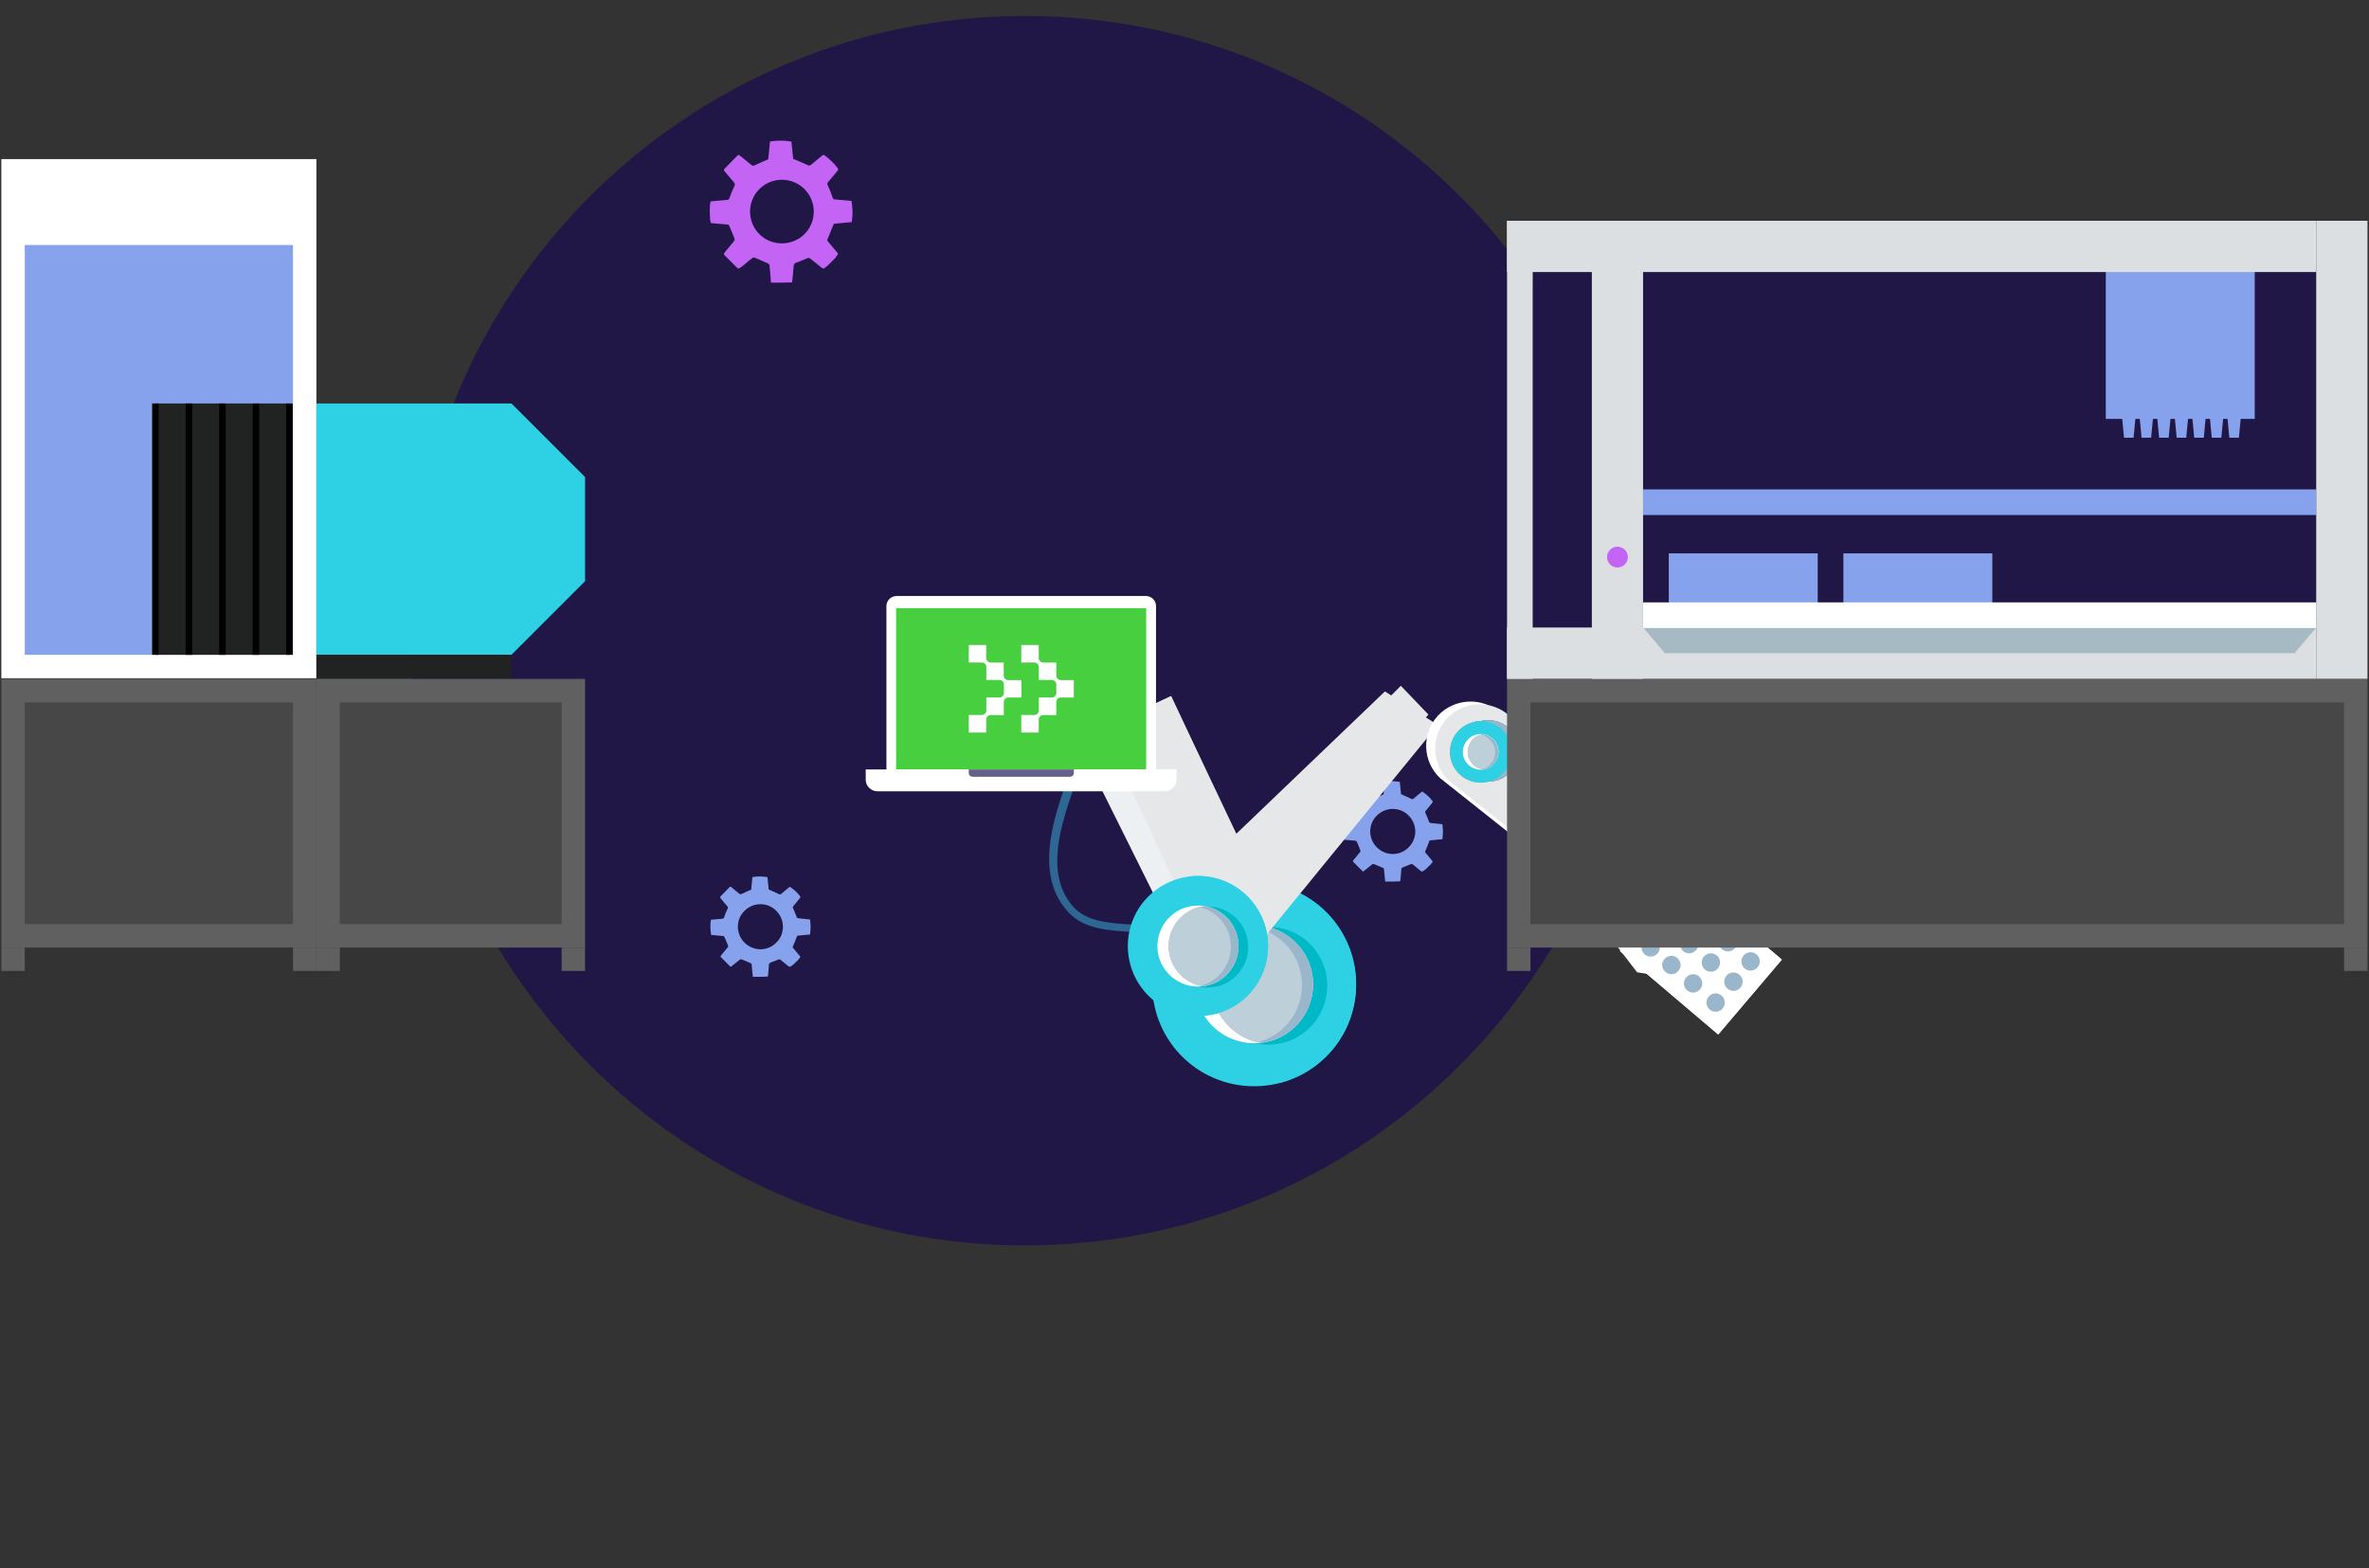<svg xmlns="http://www.w3.org/2000/svg" xmlns:xlink="http://www.w3.org/1999/xlink" preserveAspectRatio="xMidYMid meet" width="885" height="586" viewBox="0 0 885 586" style="width:100%;height:100%"><rect x="0" y="0" width="885" height="586" fill="#333333" stroke="none"/><defs><animateTransform repeatCount="indefinite" dur="12.8s" begin="0s" xlink:href="#_R_G_L_13_G" fill="freeze" attributeName="transform" from="0" to="720" type="rotate" additive="sum" keyTimes="0;1" values="0;720" keySplines="0.167 0.167 0.833 0.833" calcMode="spline"/><animateTransform repeatCount="indefinite" dur="12.8s" begin="0s" xlink:href="#_R_G_L_13_G" fill="freeze" attributeName="transform" from="-27.073 -26.842" to="-27.073 -26.842" type="translate" additive="sum" keyTimes="0;1" values="-27.073 -26.842;-27.073 -26.842" keySplines="0 0 1 1" calcMode="spline"/><animateTransform repeatCount="indefinite" dur="12.8s" begin="0s" xlink:href="#_R_G_L_12_G" fill="freeze" attributeName="transform" from="0" to="-360" type="rotate" additive="sum" keyTimes="0;1" values="0;-360" keySplines="0.167 0.167 0.833 0.833" calcMode="spline"/><animateTransform repeatCount="indefinite" dur="12.8s" begin="0s" xlink:href="#_R_G_L_12_G" fill="freeze" attributeName="transform" from="-83.632 -82.916" to="-83.632 -82.916" type="translate" additive="sum" keyTimes="0;1" values="-83.632 -82.916;-83.632 -82.916" keySplines="0 0 1 1" calcMode="spline"/><animateTransform repeatCount="indefinite" dur="12.8s" begin="0s" xlink:href="#_R_G_L_11_G" fill="freeze" attributeName="transform" from="0" to="360" type="rotate" additive="sum" keyTimes="0;1" values="0;360" keySplines="0.167 0.167 0.833 0.833" calcMode="spline"/><animateTransform repeatCount="indefinite" dur="12.8s" begin="0s" xlink:href="#_R_G_L_11_G" fill="freeze" attributeName="transform" from="-19.067 -19.067" to="-19.067 -19.067" type="translate" additive="sum" keyTimes="0;1" values="-19.067 -19.067;-19.067 -19.067" keySplines="0 0 1 1" calcMode="spline"/><animateTransform repeatCount="indefinite" dur="12.8s" begin="0s" xlink:href="#_R_G_L_10_G" fill="freeze" attributeName="transform" from="0" to="-720" type="rotate" additive="sum" keyTimes="0;1" values="0;-720" keySplines="0.167 0.167 0.833 0.833" calcMode="spline"/><animateTransform repeatCount="indefinite" dur="12.8s" begin="0s" xlink:href="#_R_G_L_10_G" fill="freeze" attributeName="transform" from="-19.067 -19.067" to="-19.067 -19.067" type="translate" additive="sum" keyTimes="0;1" values="-19.067 -19.067;-19.067 -19.067" keySplines="0 0 1 1" calcMode="spline"/><animateTransform repeatCount="indefinite" dur="12.8s" begin="0s" xlink:href="#_R_G_L_9_G" fill="freeze" attributeName="transform" from="0" to="0" type="rotate" additive="sum" keyTimes="0;0.078;0.119;0.156;0.197;0.309;0.378;0.5;0.578;0.619;0.656;0.697;0.809;0.878;1" values="0;50;70;70;50;13;13;0;50;70;70;50;13;13;0" keySplines="0.167 0.167 0.833 0.833;0.167 0.167 0.833 0.833;0.167 0.167 0.833 0.833;0.167 0.167 0.833 0.833;0.167 0.167 0.833 0.833;0.167 0.167 0.833 0.833;0.167 0.167 0.833 0.833;0.167 0.167 0.833 0.833;0.167 0.167 0.833 0.833;0.167 0.167 0.833 0.833;0.167 0.167 0.833 0.833;0.167 0.167 0.833 0.833;0.167 0.167 0.833 0.833;0.167 0.167 0.833 0.833" calcMode="spline"/><animateTransform repeatCount="indefinite" dur="12.8s" begin="0s" xlink:href="#_R_G_L_9_G" fill="freeze" attributeName="transform" from="0.93 0.93" to="0.93 0.93" type="scale" additive="sum" keyTimes="0;1" values="0.93 0.93;0.93 0.93" keySplines="0 0 1 1" calcMode="spline"/><animateTransform repeatCount="indefinite" dur="12.8s" begin="0s" xlink:href="#_R_G_L_9_G" fill="freeze" attributeName="transform" from="-87.438 -108.114" to="-87.438 -108.114" type="translate" additive="sum" keyTimes="0;1" values="-87.438 -108.114;-87.438 -108.114" keySplines="0 0 1 1" calcMode="spline"/><animateTransform repeatCount="indefinite" dur="12.8s" begin="0s" xlink:href="#_R_G_L_8_G" fill="freeze" attributeName="transform" from="0" to="0" type="rotate" additive="sum" keyTimes="0;0.078;0.156;0.197;0.309;0.378;0.5;0.578;0.656;0.697;0.809;0.878;1" values="0;-17;-30;-30;-136;-145;0;-17;-30;-30;-136;-145;0" keySplines="0.167 0.167 0.833 0.833;0.167 0.167 0.833 0.833;0.167 0.167 0.833 0.833;0.167 0.167 0.833 0.833;0.167 0.167 0.833 0.833;0.167 0.167 0.833 0.833;0.167 0.167 0.833 0.833;0.167 0.167 0.833 0.833;0.167 0.167 0.833 0.833;0.167 0.167 0.833 0.833;0.167 0.167 0.833 0.833;0.167 0.167 0.833 0.833" calcMode="spline"/><animateTransform repeatCount="indefinite" dur="12.8s" begin="0s" xlink:href="#_R_G_L_8_G" fill="freeze" attributeName="transform" from="-28.989 -97.317" to="-28.989 -97.317" type="translate" additive="sum" keyTimes="0;1" values="-28.989 -97.317;-28.989 -97.317" keySplines="0 0 1 1" calcMode="spline"/><animateTransform repeatCount="indefinite" dur="12.8s" begin="0s" xlink:href="#_R_G_L_8_G_N_18_T_0" fill="freeze" attributeName="transform" from="0" to="0" type="rotate" additive="sum" keyTimes="0;0.078;0.119;0.156;0.197;0.309;0.378;0.5;0.578;0.619;0.656;0.697;0.809;0.878;1" values="0;50;70;70;50;13;13;0;50;70;70;50;13;13;0" keySplines="0.167 0.167 0.833 0.833;0.167 0.167 0.833 0.833;0.167 0.167 0.833 0.833;0.167 0.167 0.833 0.833;0.167 0.167 0.833 0.833;0.167 0.167 0.833 0.833;0.167 0.167 0.833 0.833;0.167 0.167 0.833 0.833;0.167 0.167 0.833 0.833;0.167 0.167 0.833 0.833;0.167 0.167 0.833 0.833;0.167 0.167 0.833 0.833;0.167 0.167 0.833 0.833;0.167 0.167 0.833 0.833" calcMode="spline"/><animateTransform repeatCount="indefinite" dur="12.8s" begin="0s" xlink:href="#_R_G_L_8_G_N_18_T_0" fill="freeze" attributeName="transform" from="0.93 0.93" to="0.93 0.93" type="scale" additive="sum" keyTimes="0;1" values="0.93 0.93;0.93 0.93" keySplines="0 0 1 1" calcMode="spline"/><animateTransform repeatCount="indefinite" dur="12.8s" begin="0s" xlink:href="#_R_G_L_8_G_N_18_T_0" fill="freeze" attributeName="transform" from="-87.438 -108.114" to="-87.438 -108.114" type="translate" additive="sum" keyTimes="0;1" values="-87.438 -108.114;-87.438 -108.114" keySplines="0 0 1 1" calcMode="spline"/><animateTransform repeatCount="indefinite" dur="12.8s" begin="0s" xlink:href="#_R_G_L_7_G" fill="freeze" attributeName="transform" from="0" to="0" type="rotate" additive="sum" keyTimes="0;0.039;0.309;0.378;0.5;0.539;0.809;0.878;1" values="0;20;20;0;0;20;20;0;0" keySplines="0.167 0.167 0.833 0.833;0.167 0.167 0.833 0.833;0.167 0.167 0.833 0.833;0.167 0.167 0.833 0.833;0.167 0.167 0.833 0.833;0.167 0.167 0.833 0.833;0.167 0.167 0.833 0.833;0.167 0.167 0.833 0.833" calcMode="spline"/><animateTransform repeatCount="indefinite" dur="12.8s" begin="0s" xlink:href="#_R_G_L_7_G" fill="freeze" attributeName="transform" from="-7.902 -4.79" to="-7.902 -4.79" type="translate" additive="sum" keyTimes="0;1" values="-7.902 -4.79;-7.902 -4.79" keySplines="0 0 1 1" calcMode="spline"/><animateTransform repeatCount="indefinite" dur="12.8s" begin="0s" xlink:href="#_R_G_L_7_G_N_10_N_7_T_0" fill="freeze" attributeName="transform" from="0" to="0" type="rotate" additive="sum" keyTimes="0;0.065;0.119;0.156;0.197;0.309;0.378;0.5;0.565;0.619;0.656;0.697;0.809;0.878;1" values="0;-22;-88;-79.811;-22;216;236;0;-22;-88;-79.811;-22;216;236;0" keySplines="0.167 0.167 0.833 0.833;0.167 0.167 0.833 0.833;0.167 0.167 0.833 0.833;0.167 0.167 0.833 0.833;0.167 0.167 0.833 0.833;0.167 0.167 0.833 0.833;0.167 0.167 0.833 0.833;0.167 0.167 0.833 0.833;0.167 0.167 0.833 0.833;0.167 0.167 0.833 0.833;0.167 0.167 0.833 0.833;0.167 0.167 0.833 0.833;0.167 0.167 0.833 0.833;0.167 0.167 0.833 0.833" calcMode="spline"/><animateTransform repeatCount="indefinite" dur="12.8s" begin="0s" xlink:href="#_R_G_L_7_G_N_10_N_7_T_0" fill="freeze" attributeName="transform" from="-22.146 -20.379" to="-22.146 -20.379" type="translate" additive="sum" keyTimes="0;1" values="-22.146 -20.379;-22.146 -20.379" keySplines="0 0 1 1" calcMode="spline"/><animateTransform repeatCount="indefinite" dur="12.8s" begin="0s" xlink:href="#_R_G_L_7_G_N_10_N_7_N_16_T_0" fill="freeze" attributeName="transform" from="0" to="0" type="rotate" additive="sum" keyTimes="0;0.078;0.156;0.197;0.309;0.378;0.5;0.578;0.656;0.697;0.809;0.878;1" values="0;-17;-30;-30;-136;-145;0;-17;-30;-30;-136;-145;0" keySplines="0.167 0.167 0.833 0.833;0.167 0.167 0.833 0.833;0.167 0.167 0.833 0.833;0.167 0.167 0.833 0.833;0.167 0.167 0.833 0.833;0.167 0.167 0.833 0.833;0.167 0.167 0.833 0.833;0.167 0.167 0.833 0.833;0.167 0.167 0.833 0.833;0.167 0.167 0.833 0.833;0.167 0.167 0.833 0.833;0.167 0.167 0.833 0.833" calcMode="spline"/><animateTransform repeatCount="indefinite" dur="12.8s" begin="0s" xlink:href="#_R_G_L_7_G_N_10_N_7_N_16_T_0" fill="freeze" attributeName="transform" from="-28.989 -97.317" to="-28.989 -97.317" type="translate" additive="sum" keyTimes="0;1" values="-28.989 -97.317;-28.989 -97.317" keySplines="0 0 1 1" calcMode="spline"/><animateTransform repeatCount="indefinite" dur="12.8s" begin="0s" xlink:href="#_R_G_L_7_G_N_10_N_7_N_16_N_18_T_0" fill="freeze" attributeName="transform" from="0" to="0" type="rotate" additive="sum" keyTimes="0;0.078;0.119;0.156;0.197;0.309;0.378;0.5;0.578;0.619;0.656;0.697;0.809;0.878;1" values="0;50;70;70;50;13;13;0;50;70;70;50;13;13;0" keySplines="0.167 0.167 0.833 0.833;0.167 0.167 0.833 0.833;0.167 0.167 0.833 0.833;0.167 0.167 0.833 0.833;0.167 0.167 0.833 0.833;0.167 0.167 0.833 0.833;0.167 0.167 0.833 0.833;0.167 0.167 0.833 0.833;0.167 0.167 0.833 0.833;0.167 0.167 0.833 0.833;0.167 0.167 0.833 0.833;0.167 0.167 0.833 0.833;0.167 0.167 0.833 0.833;0.167 0.167 0.833 0.833" calcMode="spline"/><animateTransform repeatCount="indefinite" dur="12.8s" begin="0s" xlink:href="#_R_G_L_7_G_N_10_N_7_N_16_N_18_T_0" fill="freeze" attributeName="transform" from="0.93 0.93" to="0.93 0.93" type="scale" additive="sum" keyTimes="0;1" values="0.93 0.93;0.93 0.93" keySplines="0 0 1 1" calcMode="spline"/><animateTransform repeatCount="indefinite" dur="12.8s" begin="0s" xlink:href="#_R_G_L_7_G_N_10_N_7_N_16_N_18_T_0" fill="freeze" attributeName="transform" from="-87.438 -108.114" to="-87.438 -108.114" type="translate" additive="sum" keyTimes="0;1" values="-87.438 -108.114;-87.438 -108.114" keySplines="0 0 1 1" calcMode="spline"/><animateTransform repeatCount="indefinite" dur="12.8s" begin="0s" xlink:href="#_R_G_L_6_G" fill="freeze" attributeName="transform" from="0" to="0" type="rotate" additive="sum" keyTimes="0;0.039;0.309;0.378;0.5;0.539;0.809;0.878;1" values="0;-20;-20;0;0;-20;-20;0;0" keySplines="0.167 0.167 0.833 0.833;0.167 0.167 0.833 0.833;0.167 0.167 0.833 0.833;0.167 0.167 0.833 0.833;0.167 0.167 0.833 0.833;0.167 0.167 0.833 0.833;0.167 0.167 0.833 0.833;0.167 0.167 0.833 0.833" calcMode="spline"/><animateTransform repeatCount="indefinite" dur="12.8s" begin="0s" xlink:href="#_R_G_L_6_G" fill="freeze" attributeName="transform" from="-9.253 -6" to="-9.253 -6" type="translate" additive="sum" keyTimes="0;1" values="-9.253 -6;-9.253 -6" keySplines="0 0 1 1" calcMode="spline"/><animateTransform repeatCount="indefinite" dur="12.8s" begin="0s" xlink:href="#_R_G_L_6_G_N_10_N_7_T_0" fill="freeze" attributeName="transform" from="0" to="0" type="rotate" additive="sum" keyTimes="0;0.065;0.119;0.156;0.197;0.309;0.378;0.5;0.565;0.619;0.656;0.697;0.809;0.878;1" values="0;-22;-88;-79.811;-22;216;236;0;-22;-88;-79.811;-22;216;236;0" keySplines="0.167 0.167 0.833 0.833;0.167 0.167 0.833 0.833;0.167 0.167 0.833 0.833;0.167 0.167 0.833 0.833;0.167 0.167 0.833 0.833;0.167 0.167 0.833 0.833;0.167 0.167 0.833 0.833;0.167 0.167 0.833 0.833;0.167 0.167 0.833 0.833;0.167 0.167 0.833 0.833;0.167 0.167 0.833 0.833;0.167 0.167 0.833 0.833;0.167 0.167 0.833 0.833;0.167 0.167 0.833 0.833" calcMode="spline"/><animateTransform repeatCount="indefinite" dur="12.8s" begin="0s" xlink:href="#_R_G_L_6_G_N_10_N_7_T_0" fill="freeze" attributeName="transform" from="-22.146 -20.379" to="-22.146 -20.379" type="translate" additive="sum" keyTimes="0;1" values="-22.146 -20.379;-22.146 -20.379" keySplines="0 0 1 1" calcMode="spline"/><animateTransform repeatCount="indefinite" dur="12.8s" begin="0s" xlink:href="#_R_G_L_6_G_N_10_N_7_N_16_T_0" fill="freeze" attributeName="transform" from="0" to="0" type="rotate" additive="sum" keyTimes="0;0.078;0.156;0.197;0.309;0.378;0.5;0.578;0.656;0.697;0.809;0.878;1" values="0;-17;-30;-30;-136;-145;0;-17;-30;-30;-136;-145;0" keySplines="0.167 0.167 0.833 0.833;0.167 0.167 0.833 0.833;0.167 0.167 0.833 0.833;0.167 0.167 0.833 0.833;0.167 0.167 0.833 0.833;0.167 0.167 0.833 0.833;0.167 0.167 0.833 0.833;0.167 0.167 0.833 0.833;0.167 0.167 0.833 0.833;0.167 0.167 0.833 0.833;0.167 0.167 0.833 0.833;0.167 0.167 0.833 0.833" calcMode="spline"/><animateTransform repeatCount="indefinite" dur="12.8s" begin="0s" xlink:href="#_R_G_L_6_G_N_10_N_7_N_16_T_0" fill="freeze" attributeName="transform" from="-28.989 -97.317" to="-28.989 -97.317" type="translate" additive="sum" keyTimes="0;1" values="-28.989 -97.317;-28.989 -97.317" keySplines="0 0 1 1" calcMode="spline"/><animateTransform repeatCount="indefinite" dur="12.8s" begin="0s" xlink:href="#_R_G_L_6_G_N_10_N_7_N_16_N_18_T_0" fill="freeze" attributeName="transform" from="0" to="0" type="rotate" additive="sum" keyTimes="0;0.078;0.119;0.156;0.197;0.309;0.378;0.5;0.578;0.619;0.656;0.697;0.809;0.878;1" values="0;50;70;70;50;13;13;0;50;70;70;50;13;13;0" keySplines="0.167 0.167 0.833 0.833;0.167 0.167 0.833 0.833;0.167 0.167 0.833 0.833;0.167 0.167 0.833 0.833;0.167 0.167 0.833 0.833;0.167 0.167 0.833 0.833;0.167 0.167 0.833 0.833;0.167 0.167 0.833 0.833;0.167 0.167 0.833 0.833;0.167 0.167 0.833 0.833;0.167 0.167 0.833 0.833;0.167 0.167 0.833 0.833;0.167 0.167 0.833 0.833;0.167 0.167 0.833 0.833" calcMode="spline"/><animateTransform repeatCount="indefinite" dur="12.8s" begin="0s" xlink:href="#_R_G_L_6_G_N_10_N_7_N_16_N_18_T_0" fill="freeze" attributeName="transform" from="0.93 0.93" to="0.93 0.93" type="scale" additive="sum" keyTimes="0;1" values="0.93 0.93;0.93 0.93" keySplines="0 0 1 1" calcMode="spline"/><animateTransform repeatCount="indefinite" dur="12.8s" begin="0s" xlink:href="#_R_G_L_6_G_N_10_N_7_N_16_N_18_T_0" fill="freeze" attributeName="transform" from="-87.438 -108.114" to="-87.438 -108.114" type="translate" additive="sum" keyTimes="0;1" values="-87.438 -108.114;-87.438 -108.114" keySplines="0 0 1 1" calcMode="spline"/><animateTransform repeatCount="indefinite" dur="12.8s" begin="0s" xlink:href="#_R_G_L_5_G_N_10_N_7_T_0" fill="freeze" attributeName="transform" from="0" to="0" type="rotate" additive="sum" keyTimes="0;0.065;0.119;0.156;0.197;0.309;0.378;0.5;0.565;0.619;0.656;0.697;0.809;0.878;1" values="0;-22;-88;-79.811;-22;216;236;0;-22;-88;-79.811;-22;216;236;0" keySplines="0.167 0.167 0.833 0.833;0.167 0.167 0.833 0.833;0.167 0.167 0.833 0.833;0.167 0.167 0.833 0.833;0.167 0.167 0.833 0.833;0.167 0.167 0.833 0.833;0.167 0.167 0.833 0.833;0.167 0.167 0.833 0.833;0.167 0.167 0.833 0.833;0.167 0.167 0.833 0.833;0.167 0.167 0.833 0.833;0.167 0.167 0.833 0.833;0.167 0.167 0.833 0.833;0.167 0.167 0.833 0.833" calcMode="spline"/><animateTransform repeatCount="indefinite" dur="12.8s" begin="0s" xlink:href="#_R_G_L_5_G_N_10_N_7_T_0" fill="freeze" attributeName="transform" from="-22.146 -20.379" to="-22.146 -20.379" type="translate" additive="sum" keyTimes="0;1" values="-22.146 -20.379;-22.146 -20.379" keySplines="0 0 1 1" calcMode="spline"/><animateTransform repeatCount="indefinite" dur="12.8s" begin="0s" xlink:href="#_R_G_L_5_G_N_10_N_7_N_16_T_0" fill="freeze" attributeName="transform" from="0" to="0" type="rotate" additive="sum" keyTimes="0;0.078;0.156;0.197;0.309;0.378;0.5;0.578;0.656;0.697;0.809;0.878;1" values="0;-17;-30;-30;-136;-145;0;-17;-30;-30;-136;-145;0" keySplines="0.167 0.167 0.833 0.833;0.167 0.167 0.833 0.833;0.167 0.167 0.833 0.833;0.167 0.167 0.833 0.833;0.167 0.167 0.833 0.833;0.167 0.167 0.833 0.833;0.167 0.167 0.833 0.833;0.167 0.167 0.833 0.833;0.167 0.167 0.833 0.833;0.167 0.167 0.833 0.833;0.167 0.167 0.833 0.833;0.167 0.167 0.833 0.833" calcMode="spline"/><animateTransform repeatCount="indefinite" dur="12.8s" begin="0s" xlink:href="#_R_G_L_5_G_N_10_N_7_N_16_T_0" fill="freeze" attributeName="transform" from="-28.989 -97.317" to="-28.989 -97.317" type="translate" additive="sum" keyTimes="0;1" values="-28.989 -97.317;-28.989 -97.317" keySplines="0 0 1 1" calcMode="spline"/><animateTransform repeatCount="indefinite" dur="12.8s" begin="0s" xlink:href="#_R_G_L_5_G_N_10_N_7_N_16_N_18_T_0" fill="freeze" attributeName="transform" from="0" to="0" type="rotate" additive="sum" keyTimes="0;0.078;0.119;0.156;0.197;0.309;0.378;0.5;0.578;0.619;0.656;0.697;0.809;0.878;1" values="0;50;70;70;50;13;13;0;50;70;70;50;13;13;0" keySplines="0.167 0.167 0.833 0.833;0.167 0.167 0.833 0.833;0.167 0.167 0.833 0.833;0.167 0.167 0.833 0.833;0.167 0.167 0.833 0.833;0.167 0.167 0.833 0.833;0.167 0.167 0.833 0.833;0.167 0.167 0.833 0.833;0.167 0.167 0.833 0.833;0.167 0.167 0.833 0.833;0.167 0.167 0.833 0.833;0.167 0.167 0.833 0.833;0.167 0.167 0.833 0.833;0.167 0.167 0.833 0.833" calcMode="spline"/><animateTransform repeatCount="indefinite" dur="12.8s" begin="0s" xlink:href="#_R_G_L_5_G_N_10_N_7_N_16_N_18_T_0" fill="freeze" attributeName="transform" from="0.93 0.93" to="0.93 0.93" type="scale" additive="sum" keyTimes="0;1" values="0.93 0.93;0.93 0.93" keySplines="0 0 1 1" calcMode="spline"/><animateTransform repeatCount="indefinite" dur="12.8s" begin="0s" xlink:href="#_R_G_L_5_G_N_10_N_7_N_16_N_18_T_0" fill="freeze" attributeName="transform" from="-87.438 -108.114" to="-87.438 -108.114" type="translate" additive="sum" keyTimes="0;1" values="-87.438 -108.114;-87.438 -108.114" keySplines="0 0 1 1" calcMode="spline"/><animate repeatCount="indefinite" dur="12.8s" begin="0s" xlink:href="#_R_G_L_5_G_N_10_N_7_N_16_N_18_T_0_M" fill="freeze" attributeName="opacity" from="0" to="0" keyTimes="0;0.117;0.117;0.309;0.309;1" values="0;0;1;1;0;0" keySplines="0 0 0 0;0 0 0 0;0 0 0 0;0 0 0 0;0 0 0 0" calcMode="spline"/><animateTransform repeatCount="indefinite" dur="12.8s" begin="0s" xlink:href="#_R_G_L_4_G_N_10_N_7_T_0" fill="freeze" attributeName="transform" from="0" to="0" type="rotate" additive="sum" keyTimes="0;0.065;0.119;0.156;0.197;0.309;0.378;0.5;0.565;0.619;0.656;0.697;0.809;0.878;1" values="0;-22;-88;-79.811;-22;216;236;0;-22;-88;-79.811;-22;216;236;0" keySplines="0.167 0.167 0.833 0.833;0.167 0.167 0.833 0.833;0.167 0.167 0.833 0.833;0.167 0.167 0.833 0.833;0.167 0.167 0.833 0.833;0.167 0.167 0.833 0.833;0.167 0.167 0.833 0.833;0.167 0.167 0.833 0.833;0.167 0.167 0.833 0.833;0.167 0.167 0.833 0.833;0.167 0.167 0.833 0.833;0.167 0.167 0.833 0.833;0.167 0.167 0.833 0.833;0.167 0.167 0.833 0.833" calcMode="spline"/><animateTransform repeatCount="indefinite" dur="12.8s" begin="0s" xlink:href="#_R_G_L_4_G_N_10_N_7_T_0" fill="freeze" attributeName="transform" from="-22.146 -20.379" to="-22.146 -20.379" type="translate" additive="sum" keyTimes="0;1" values="-22.146 -20.379;-22.146 -20.379" keySplines="0 0 1 1" calcMode="spline"/><animateTransform repeatCount="indefinite" dur="12.8s" begin="0s" xlink:href="#_R_G_L_4_G_N_10_N_7_N_16_T_0" fill="freeze" attributeName="transform" from="0" to="0" type="rotate" additive="sum" keyTimes="0;0.078;0.156;0.197;0.309;0.378;0.5;0.578;0.656;0.697;0.809;0.878;1" values="0;-17;-30;-30;-136;-145;0;-17;-30;-30;-136;-145;0" keySplines="0.167 0.167 0.833 0.833;0.167 0.167 0.833 0.833;0.167 0.167 0.833 0.833;0.167 0.167 0.833 0.833;0.167 0.167 0.833 0.833;0.167 0.167 0.833 0.833;0.167 0.167 0.833 0.833;0.167 0.167 0.833 0.833;0.167 0.167 0.833 0.833;0.167 0.167 0.833 0.833;0.167 0.167 0.833 0.833;0.167 0.167 0.833 0.833" calcMode="spline"/><animateTransform repeatCount="indefinite" dur="12.8s" begin="0s" xlink:href="#_R_G_L_4_G_N_10_N_7_N_16_T_0" fill="freeze" attributeName="transform" from="-28.989 -97.317" to="-28.989 -97.317" type="translate" additive="sum" keyTimes="0;1" values="-28.989 -97.317;-28.989 -97.317" keySplines="0 0 1 1" calcMode="spline"/><animateTransform repeatCount="indefinite" dur="12.8s" begin="0s" xlink:href="#_R_G_L_4_G_N_10_N_7_N_16_N_18_T_0" fill="freeze" attributeName="transform" from="0" to="0" type="rotate" additive="sum" keyTimes="0;0.078;0.119;0.156;0.197;0.309;0.378;0.5;0.578;0.619;0.656;0.697;0.809;0.878;1" values="0;50;70;70;50;13;13;0;50;70;70;50;13;13;0" keySplines="0.167 0.167 0.833 0.833;0.167 0.167 0.833 0.833;0.167 0.167 0.833 0.833;0.167 0.167 0.833 0.833;0.167 0.167 0.833 0.833;0.167 0.167 0.833 0.833;0.167 0.167 0.833 0.833;0.167 0.167 0.833 0.833;0.167 0.167 0.833 0.833;0.167 0.167 0.833 0.833;0.167 0.167 0.833 0.833;0.167 0.167 0.833 0.833;0.167 0.167 0.833 0.833;0.167 0.167 0.833 0.833" calcMode="spline"/><animateTransform repeatCount="indefinite" dur="12.8s" begin="0s" xlink:href="#_R_G_L_4_G_N_10_N_7_N_16_N_18_T_0" fill="freeze" attributeName="transform" from="0.93 0.93" to="0.93 0.93" type="scale" additive="sum" keyTimes="0;1" values="0.93 0.93;0.93 0.93" keySplines="0 0 1 1" calcMode="spline"/><animateTransform repeatCount="indefinite" dur="12.8s" begin="0s" xlink:href="#_R_G_L_4_G_N_10_N_7_N_16_N_18_T_0" fill="freeze" attributeName="transform" from="-87.438 -108.114" to="-87.438 -108.114" type="translate" additive="sum" keyTimes="0;1" values="-87.438 -108.114;-87.438 -108.114" keySplines="0 0 1 1" calcMode="spline"/><animate repeatCount="indefinite" dur="12.8s" begin="0s" xlink:href="#_R_G_L_4_G_N_10_N_7_N_16_N_18_T_0_M" fill="freeze" attributeName="opacity" from="0" to="0" keyTimes="0;0.617;0.617;0.809;0.809;1" values="0;0;1;1;0;0" keySplines="0 0 0 0;0 0 0 0;0 0 0 0;0 0 0 0;0 0 0 0" calcMode="spline"/><animateTransform repeatCount="indefinite" dur="12.8s" begin="0s" xlink:href="#_R_G_L_3_G" fill="freeze" attributeName="transform" from="0" to="0" type="rotate" additive="sum" keyTimes="0;0.065;0.119;0.156;0.197;0.309;0.378;0.5;0.565;0.619;0.656;0.697;0.809;0.878;1" values="0;-22;-88;-79.811;-22;216;236;0;-22;-88;-79.811;-22;216;236;0" keySplines="0.167 0.167 0.833 0.833;0.167 0.167 0.833 0.833;0.167 0.167 0.833 0.833;0.167 0.167 0.833 0.833;0.167 0.167 0.833 0.833;0.167 0.167 0.833 0.833;0.167 0.167 0.833 0.833;0.167 0.167 0.833 0.833;0.167 0.167 0.833 0.833;0.167 0.167 0.833 0.833;0.167 0.167 0.833 0.833;0.167 0.167 0.833 0.833;0.167 0.167 0.833 0.833;0.167 0.167 0.833 0.833" calcMode="spline"/><animateTransform repeatCount="indefinite" dur="12.8s" begin="0s" xlink:href="#_R_G_L_3_G" fill="freeze" attributeName="transform" from="-22.146 -20.379" to="-22.146 -20.379" type="translate" additive="sum" keyTimes="0;1" values="-22.146 -20.379;-22.146 -20.379" keySplines="0 0 1 1" calcMode="spline"/><animateTransform repeatCount="indefinite" dur="12.8s" begin="0s" xlink:href="#_R_G_L_3_G_N_16_T_0" fill="freeze" attributeName="transform" from="0" to="0" type="rotate" additive="sum" keyTimes="0;0.078;0.156;0.197;0.309;0.378;0.5;0.578;0.656;0.697;0.809;0.878;1" values="0;-17;-30;-30;-136;-145;0;-17;-30;-30;-136;-145;0" keySplines="0.167 0.167 0.833 0.833;0.167 0.167 0.833 0.833;0.167 0.167 0.833 0.833;0.167 0.167 0.833 0.833;0.167 0.167 0.833 0.833;0.167 0.167 0.833 0.833;0.167 0.167 0.833 0.833;0.167 0.167 0.833 0.833;0.167 0.167 0.833 0.833;0.167 0.167 0.833 0.833;0.167 0.167 0.833 0.833;0.167 0.167 0.833 0.833" calcMode="spline"/><animateTransform repeatCount="indefinite" dur="12.8s" begin="0s" xlink:href="#_R_G_L_3_G_N_16_T_0" fill="freeze" attributeName="transform" from="-28.989 -97.317" to="-28.989 -97.317" type="translate" additive="sum" keyTimes="0;1" values="-28.989 -97.317;-28.989 -97.317" keySplines="0 0 1 1" calcMode="spline"/><animateTransform repeatCount="indefinite" dur="12.8s" begin="0s" xlink:href="#_R_G_L_3_G_N_16_N_18_T_0" fill="freeze" attributeName="transform" from="0" to="0" type="rotate" additive="sum" keyTimes="0;0.078;0.119;0.156;0.197;0.309;0.378;0.5;0.578;0.619;0.656;0.697;0.809;0.878;1" values="0;50;70;70;50;13;13;0;50;70;70;50;13;13;0" keySplines="0.167 0.167 0.833 0.833;0.167 0.167 0.833 0.833;0.167 0.167 0.833 0.833;0.167 0.167 0.833 0.833;0.167 0.167 0.833 0.833;0.167 0.167 0.833 0.833;0.167 0.167 0.833 0.833;0.167 0.167 0.833 0.833;0.167 0.167 0.833 0.833;0.167 0.167 0.833 0.833;0.167 0.167 0.833 0.833;0.167 0.167 0.833 0.833;0.167 0.167 0.833 0.833;0.167 0.167 0.833 0.833" calcMode="spline"/><animateTransform repeatCount="indefinite" dur="12.8s" begin="0s" xlink:href="#_R_G_L_3_G_N_16_N_18_T_0" fill="freeze" attributeName="transform" from="0.93 0.93" to="0.93 0.93" type="scale" additive="sum" keyTimes="0;1" values="0.93 0.93;0.93 0.93" keySplines="0 0 1 1" calcMode="spline"/><animateTransform repeatCount="indefinite" dur="12.8s" begin="0s" xlink:href="#_R_G_L_3_G_N_16_N_18_T_0" fill="freeze" attributeName="transform" from="-87.438 -108.114" to="-87.438 -108.114" type="translate" additive="sum" keyTimes="0;1" values="-87.438 -108.114;-87.438 -108.114" keySplines="0 0 1 1" calcMode="spline"/><animate attributeType="XML" attributeName="opacity" dur="13s" from="0" to="1" xlink:href="#time_group"/></defs><g id="_R_G"><g id="_R_G_L_14_G" transform=" translate(382.919, 235.653) translate(-229.69, -229.69)"><path id="_R_G_L_14_G_D_0_P_0" fill="#201747" fill-opacity="1" fill-rule="nonzero" d=" M229.69 0 C356.55,0 459.38,102.84 459.38,229.69 C459.38,356.54 356.55,459.38 229.69,459.38 C102.84,459.38 0,356.54 0,229.69 C0,102.84 102.84,0 229.69,0z "/></g><g id="_R_G_L_13_G" transform=" translate(264.755, 52.178)"><path id="_R_G_L_13_G_D_0_P_0" fill="#c364f4" fill-opacity="1" fill-rule="nonzero" d=" M53.44 30.8 C53.9,28.13 53.8,25.55 53.34,22.89 C51.23,22.7 49.2,22.52 47.09,22.33 C46.72,22.33 46.53,22.24 46.35,21.78 C45.8,20.13 45.15,18.47 44.42,16.91 C44.23,16.45 44.32,16.17 44.6,15.89 C45.8,14.51 46.9,13.04 48.1,11.66 C48.37,11.29 48.47,11.02 48.19,10.65 C46.81,8.81 45.15,7.24 43.31,5.86 C42.94,5.59 42.67,5.77 42.39,5.96 C41.01,7.06 39.63,8.25 38.25,9.36 C37.88,9.73 37.61,9.73 37.06,9.55 C35.31,8.72 33.47,7.98 31.54,7.15 C31.35,5.22 31.17,2.92 30.89,0.71 C28.13,0.25 25.55,0.25 22.88,0.71 C22.7,3.01 22.43,5.31 22.24,7.34 C20.49,8.07 18.84,8.81 17.27,9.55 C16.63,9.82 16.26,9.82 15.8,9.36 C14.51,8.25 13.13,7.15 11.75,6.05 C11.48,5.86 11.2,5.5 10.83,5.86 C9.18,7.52 7.61,9.18 5.95,10.83 C5.59,11.2 5.68,11.48 5.95,11.84 C7.15,13.22 8.25,14.61 9.45,15.99 C9.91,16.54 9.82,16.91 9.54,17.46 C8.9,18.84 8.25,20.31 7.79,21.69 C7.61,22.34 7.33,22.52 6.69,22.52 C4.67,22.7 2.64,22.89 0.71,23.07 C0.25,24.64 0.25,29.33 0.8,31.17 C2.83,31.35 4.94,31.54 6.97,31.72 C7.52,31.72 7.61,32 7.79,32.46 C8.35,33.93 9.08,35.4 9.63,36.87 C9.73,37.15 9.73,37.52 9.54,37.79 C8.53,39.08 7.52,40.28 6.41,41.57 C5.86,42.3 5.59,42.58 5.68,42.95 C5.68,42.95 10.92,48.19 10.92,48.19 C11.66,48.01 12.03,47.73 12.95,47 C14.05,46.08 15.16,45.06 16.35,44.24 C16.54,44.05 17,43.96 17.27,44.14 C18.84,44.79 20.4,45.52 21.97,46.17 C22.43,46.35 22.61,46.54 22.7,47 C22.89,48.74 23.07,50.58 23.16,52.33 C23.16,52.61 23.25,52.88 23.25,53.44 C25.92,53.44 28.5,53.44 31.17,53.34 C31.35,51.23 31.63,49.2 31.72,47.27 C31.81,46.54 31.99,46.26 32.64,45.98 C34.11,45.52 35.49,44.79 36.96,44.24 C37.15,44.14 37.61,44.23 37.79,44.33 C39.17,45.43 40.64,46.54 42.02,47.73 C42.67,48.28 43.13,48.28 43.68,47.64 C43.87,47.46 44.14,47.27 44.42,47.09 C45.43,46.07 46.35,45.15 47.36,44.14 C47.45,44.05 47.45,43.87 47.55,43.77 C48.56,42.49 48.47,42.76 47.55,41.66 C46.44,40.28 45.25,38.81 44.23,37.61 C45.06,35.49 45.89,33.47 46.72,31.44 C48.93,31.26 51.14,30.98 53.44,30.8z  M35.77 35.31 C31.08,39.91 23.53,39.91 18.93,35.31 C14.24,30.62 14.33,23.07 18.93,18.47 C23.62,13.78 31.17,13.87 35.77,18.47 C40.46,23.16 40.37,30.71 35.77,35.31z "/></g><g id="_R_G_L_12_G" transform=" translate(620.829, 82.308)"><path id="_R_G_L_12_G_D_0_P_0" fill="#c364f4" fill-opacity="1" fill-rule="nonzero" d=" M165.58 95.22 C167.01,86.92 166.73,78.91 165.3,70.62 C158.72,70.05 152.43,69.47 145.85,68.9 C144.7,68.9 144.13,68.62 143.56,67.19 C141.84,62.04 139.84,56.89 137.55,52.02 C136.98,50.59 137.26,49.74 138.12,48.88 C141.84,44.59 145.27,40.01 148.99,35.72 C149.85,34.58 150.14,33.72 149.28,32.57 C144.99,26.85 139.84,21.99 134.12,17.7 C132.97,16.84 132.12,17.41 131.26,17.99 C126.97,21.42 122.68,25.14 118.39,28.57 C117.24,29.71 116.38,29.71 114.67,29.14 C109.23,26.57 103.51,24.28 97.5,21.7 C96.93,15.7 96.36,8.55 95.5,1.68 C86.92,0.25 78.91,0.25 70.61,1.68 C70.04,8.83 69.19,15.98 68.61,22.28 C63.18,24.56 58.03,26.85 53.17,29.14 C51.17,30 50.02,30 48.59,28.57 C44.59,25.14 40.3,21.7 36.01,18.27 C35.15,17.7 34.29,16.55 33.15,17.7 C28,22.85 23.13,28 17.98,33.15 C16.84,34.29 17.13,35.15 17.98,36.29 C21.7,40.58 25.14,44.87 28.85,49.16 C30.28,50.88 30,52.02 29.14,53.74 C27.14,58.03 25.14,62.61 23.71,66.9 C23.13,68.9 22.28,69.47 20.27,69.47 C13.98,70.05 7.69,70.62 1.68,71.19 C0.25,76.05 0.25,90.64 1.97,96.36 C8.26,96.93 14.84,97.51 21.13,98.08 C22.85,98.08 23.13,98.94 23.71,100.37 C25.42,104.94 27.71,109.52 29.43,114.1 C29.71,114.95 29.71,116.1 29.14,116.96 C25.99,120.96 22.85,124.68 19.41,128.68 C17.7,130.97 16.84,131.83 17.13,132.98 C17.13,132.98 33.43,149.28 33.43,149.28 C35.72,148.71 36.86,147.85 39.72,145.56 C43.16,142.7 46.59,139.55 50.31,136.98 C50.88,136.41 52.31,136.12 53.17,136.69 C58.03,138.7 62.89,140.98 67.76,142.99 C69.19,143.56 69.76,144.13 70.04,145.56 C70.61,151 71.19,156.72 71.47,162.15 C71.47,163.01 71.76,163.87 71.76,165.58 C80.06,165.58 88.07,165.58 96.36,165.3 C96.93,158.72 97.79,152.43 98.08,146.42 C98.36,144.13 98.94,143.27 100.94,142.41 C105.51,140.98 109.8,138.7 114.38,136.98 C114.95,136.69 116.38,136.98 116.96,137.26 C121.25,140.7 125.82,144.13 130.11,147.85 C132.12,149.57 133.55,149.57 135.26,147.56 C135.83,146.99 136.69,146.42 137.55,145.85 C140.7,142.7 143.56,139.84 146.7,136.69 C146.99,136.41 146.99,135.84 147.28,135.55 C150.42,131.54 150.14,132.4 147.28,128.97 C143.84,124.68 140.13,120.1 136.98,116.38 C139.55,109.81 142.13,103.51 144.7,97.22 C151.57,96.65 158.43,95.79 165.58,95.22z  M110.66 109.23 C96.08,123.54 72.62,123.54 58.32,109.23 C43.73,94.65 44.02,71.19 58.32,56.89 C72.91,42.3 96.36,42.59 110.66,56.89 C125.25,71.48 124.97,94.93 110.66,109.23z "/></g><g id="_R_G_L_11_G" transform=" translate(264.999, 327.108)"><path id="_R_G_L_11_G_D_0_P_0" fill="#86a2ec" fill-opacity="1" fill-rule="nonzero" d=" M37.61 22.06 C37.88,20.22 37.88,18.38 37.61,16.45 C36.14,16.26 34.66,16.17 33.19,15.98 C32.92,15.98 32.82,15.89 32.64,15.62 C32.18,14.42 31.81,13.32 31.26,12.21 C31.08,11.84 31.17,11.75 31.35,11.48 C32.18,10.46 33.01,9.45 33.84,8.44 C34.02,8.16 34.11,7.98 33.84,7.7 C32.92,6.41 31.63,5.31 30.34,4.39 C30.06,4.21 29.88,4.3 29.7,4.48 C28.78,5.31 27.76,6.05 26.84,6.88 C26.57,7.15 26.38,7.15 26.01,6.97 C24.73,6.42 23.53,5.86 22.15,5.22 C22.06,3.84 21.87,2.27 21.69,0.62 C19.76,0.34 17.92,0.25 16.08,0.62 C15.89,2.27 15.8,3.84 15.62,5.31 C14.42,5.86 13.22,6.32 12.12,6.88 C11.66,7.06 11.48,7.06 11.11,6.78 C10.19,5.96 9.18,5.22 8.26,4.39 C8.07,4.21 7.89,4.02 7.61,4.3 C6.51,5.49 5.31,6.6 4.21,7.8 C3.93,8.07 4.02,8.26 4.21,8.53 C5.04,9.54 5.86,10.56 6.69,11.48 C7.06,11.84 6.97,12.12 6.78,12.49 C6.32,13.5 5.86,14.51 5.59,15.52 C5.4,15.98 5.31,16.08 4.85,16.17 C3.47,16.26 2,16.45 0.62,16.54 C0.25,17.64 0.34,20.95 0.71,22.24 C2.18,22.33 3.56,22.52 5.04,22.61 C5.4,22.61 5.5,22.79 5.68,23.07 C6.05,24.08 6.6,25.09 6.97,26.2 C7.06,26.38 7.06,26.66 6.88,26.84 C6.14,27.76 5.4,28.59 4.67,29.51 C4.3,29.97 4.12,30.16 4.21,30.43 C4.21,30.43 7.89,34.11 7.89,34.11 C8.07,34.11 8.35,33.93 8.99,33.38 C9.82,32.73 10.56,32.09 11.38,31.44 C11.57,31.35 11.84,31.26 12.03,31.35 C13.13,31.81 14.24,32.27 15.34,32.73 C15.71,32.82 15.8,33.01 15.8,33.38 C15.89,34.66 16.08,35.86 16.17,37.15 C16.17,37.33 16.26,37.52 16.26,37.88 C18.1,37.88 19.94,37.88 21.87,37.79 C22.06,36.23 22.15,34.94 22.24,33.47 C22.24,33.01 22.43,32.73 22.89,32.55 C23.9,32.18 24.91,31.72 25.92,31.35 C26.11,31.26 26.38,31.35 26.47,31.44 C27.49,32.27 28.5,33.01 29.42,33.84 C29.88,34.2 30.16,34.2 30.62,33.84 C30.8,33.65 30.98,33.56 31.17,33.47 C31.9,32.82 32.55,32.09 33.28,31.44 C33.38,31.35 33.38,31.26 33.47,31.17 C34.2,30.25 34.11,30.52 33.47,29.7 C32.64,28.68 31.81,27.67 31.08,26.84 C31.72,25.37 32.27,23.99 32.82,22.52 C34.39,22.33 35.95,22.24 37.61,22.06z  M25 25.09 C21.78,28.41 16.45,28.41 13.13,25.09 C9.82,21.78 9.82,16.45 13.13,13.22 C16.45,9.91 21.78,9.91 25,13.22 C28.32,16.54 28.32,21.87 25,25.09z "/></g><g id="_R_G_L_10_G" transform=" translate(501.232, 291.51)"><path id="_R_G_L_10_G_D_0_P_0" fill="#86a2ec" fill-opacity="1" fill-rule="nonzero" d=" M37.61 22.06 C37.88,20.22 37.88,18.38 37.61,16.45 C36.14,16.26 34.66,16.17 33.19,15.98 C32.92,15.98 32.82,15.89 32.64,15.62 C32.18,14.42 31.81,13.32 31.26,12.21 C31.08,11.84 31.17,11.75 31.35,11.48 C32.18,10.46 33.01,9.45 33.84,8.44 C34.02,8.16 34.11,7.98 33.84,7.7 C32.92,6.41 31.63,5.31 30.34,4.39 C30.06,4.21 29.88,4.3 29.7,4.48 C28.77,5.31 27.76,6.05 26.84,6.88 C26.57,7.15 26.38,7.15 26.01,6.97 C24.73,6.42 23.53,5.86 22.15,5.22 C22.06,3.84 21.87,2.27 21.69,0.62 C19.76,0.34 17.92,0.25 16.08,0.62 C15.89,2.27 15.8,3.84 15.62,5.31 C14.42,5.86 13.22,6.32 12.12,6.88 C11.66,7.06 11.48,7.06 11.11,6.78 C10.19,5.96 9.18,5.22 8.26,4.39 C8.07,4.21 7.89,4.02 7.61,4.3 C6.51,5.49 5.31,6.6 4.21,7.8 C3.93,8.07 4.02,8.26 4.21,8.53 C5.04,9.54 5.86,10.56 6.69,11.48 C7.06,11.84 6.97,12.12 6.78,12.49 C6.32,13.5 5.86,14.51 5.59,15.52 C5.4,15.99 5.31,16.08 4.85,16.17 C3.47,16.26 2,16.45 0.62,16.54 C0.25,17.64 0.34,20.95 0.71,22.24 C2.18,22.33 3.56,22.52 5.04,22.61 C5.4,22.61 5.49,22.79 5.68,23.07 C6.05,24.08 6.6,25.09 6.97,26.2 C7.06,26.38 7.06,26.66 6.88,26.84 C6.14,27.76 5.4,28.59 4.67,29.51 C4.3,29.97 4.11,30.16 4.21,30.43 C4.21,30.43 7.89,34.11 7.89,34.11 C8.07,34.11 8.35,33.93 8.99,33.38 C9.82,32.73 10.56,32.09 11.38,31.44 C11.57,31.35 11.84,31.26 12.03,31.35 C13.13,31.81 14.24,32.27 15.34,32.73 C15.71,32.82 15.8,33.01 15.8,33.38 C15.89,34.66 16.08,35.86 16.17,37.15 C16.17,37.33 16.26,37.52 16.26,37.88 C18.1,37.88 19.94,37.88 21.87,37.79 C22.06,36.23 22.15,34.94 22.24,33.47 C22.24,33.01 22.43,32.73 22.89,32.55 C23.9,32.18 24.91,31.72 25.92,31.35 C26.11,31.26 26.38,31.35 26.47,31.44 C27.49,32.27 28.5,33.01 29.42,33.84 C29.88,34.2 30.16,34.2 30.62,33.84 C30.8,33.65 30.98,33.56 31.17,33.47 C31.9,32.82 32.55,32.09 33.28,31.44 C33.38,31.35 33.38,31.26 33.47,31.17 C34.2,30.25 34.11,30.52 33.47,29.7 C32.64,28.68 31.81,27.67 31.08,26.84 C31.72,25.37 32.27,23.99 32.82,22.52 C34.39,22.33 35.95,22.24 37.61,22.06z  M25 25.09 C21.78,28.41 16.45,28.41 13.13,25.09 C9.82,21.78 9.82,16.45 13.13,13.22 C16.45,9.91 21.78,9.91 25,13.22 C28.31,16.54 28.31,21.87 25,25.09z "/></g><g id="_R_G_L_9_G" transform=" translate(381.065, 259.843)"><path id="_R_G_L_9_G_D_0_P_0" fill="#edf0f2" fill-opacity="1" fill-rule="nonzero" d=" M98.98 91.77 C98.98,91.77 56.42,0.25 56.42,0.25 C56.42,0.25 21.26,16.63 21.26,16.63 C21.26,16.63 70.17,114.97 70.17,114.97 C70.17,114.97 102.78,99.52 102.78,99.52 C102.78,99.52 98.98,91.77 98.98,91.77z "/><path id="_R_G_L_9_G_D_1_P_0" fill="#e6e7e8" fill-opacity="1" fill-rule="nonzero" d=" M38.91 29.65 C38.91,29.65 73.34,103.27 73.34,103.27 C73.34,103.27 97.62,87.13 97.62,87.13 C97.62,87.13 56.42,0.25 56.42,0.25 C56.42,0.25 28.58,13.46 28.58,13.46 C28.58,13.46 38.91,29.65 38.91,29.65z "/><path id="_R_G_L_9_G_D_2_P_0" fill="#2e6694" fill-opacity="1" fill-rule="nonzero" d=" M24.87 19.27 C23.51,30.87 4.1,62.61 20.39,79.48 C25.21,84.45 33.31,85.19 43.06,85.67 C53.3,86.16 64.9,86.74 76.21,92.64 C76.21,92.64 74.94,95.08 74.94,95.08 C64.12,89.43 52.86,88.89 42.91,88.4 C32.53,87.92 23.9,87.14 18.29,81.24 C0.25,62.42 20.58,29.36 22.09,16.78 C22.09,16.78 24.87,19.27 24.87,19.27z "/><path id="_R_G_L_9_G_D_3_P_0" fill="#2ed1e4" fill-opacity="1" fill-rule="nonzero" d=" M60.05 134.42 C45.45,119.25 45.88,95.14 60.98,80.54 C76.15,65.93 100.25,66.36 114.86,81.46 C129.46,96.63 129.04,120.74 113.93,135.34 C98.76,149.95 74.66,149.52 60.05,134.42z "/><path id="_R_G_L_9_G_D_4_P_0" fill="#2ed1e4" fill-opacity="1" fill-rule="nonzero" d=" M97.13 144.77 C85.86,145.9 74.23,142.08 65.8,133.36 C51.19,118.19 51.62,94.08 66.72,79.47 C71.61,74.8 77.42,71.68 83.52,70.05 C94.79,68.91 106.42,72.74 114.86,81.46 C129.46,96.63 129.04,120.74 113.94,135.34 C109.04,140.02 103.23,143.14 97.13,144.77z "/><path id="_R_G_L_9_G_D_5_P_0" fill="#00b9c6" fill-opacity="1" fill-rule="nonzero" d=" M76.93 123.79 C68.42,114.99 68.7,101.03 77.49,92.66 C86.21,84.15 100.18,84.44 108.62,93.16 C117.06,101.88 116.77,115.85 108.05,124.28 C99.33,132.79 85.37,132.51 76.93,123.79z "/><path id="_R_G_L_9_G_D_6_P_0" fill="#ffffff" fill-opacity="1" fill-rule="nonzero" d=" M71.61 123.22 C63.17,114.5 63.39,100.53 72.18,92.09 C80.9,83.66 94.86,83.94 103.3,92.66 C111.74,101.38 111.45,115.35 102.73,123.79 C94.01,132.22 80.05,131.94 71.61,123.22z "/><path id="_R_G_L_9_G_D_7_P_0" fill="#9ab6ca" fill-opacity="1" fill-rule="nonzero" d=" M90.04 129.81 C85.51,129.1 81.11,126.9 77.78,123.36 C69.27,114.64 69.55,100.67 78.27,92.24 C81.89,88.76 86.43,86.78 91.04,86.21 C95.57,86.92 99.9,89.12 103.37,92.66 C111.81,101.38 111.53,115.35 102.8,123.79 C99.19,127.26 94.65,129.24 90.04,129.81z "/><path id="_R_G_L_9_G_D_8_P_0" fill="#bdcfd8" fill-opacity="1" fill-rule="nonzero" d=" M88.06 86.71 C92.17,87.63 96,89.69 99.19,92.95 C107.63,101.67 107.34,115.63 98.62,124.07 C95.79,126.76 92.38,128.61 88.84,129.53 C84.73,128.61 80.83,126.55 77.71,123.29 C69.2,114.57 69.48,100.6 78.2,92.17 C81.11,89.47 84.44,87.63 88.06,86.71z "/></g><g id="_R_G_L_8_G_N_18_T_0" transform=" translate(381.065, 259.843)"><g id="_R_G_L_8_G" transform=" translate(37.326, -3.853)"><path id="_R_G_L_8_G_D_0_P_0" fill="#e6e7e8" fill-opacity="1" fill-rule="nonzero" d=" M98.98 2.35 C98.98,2.35 118.73,14.88 118.73,14.88 C118.73,14.88 49.74,99.42 49.74,99.42 C49.74,99.42 23.12,75.04 23.12,75.04 C23.12,75.04 98.98,2.35 98.98,2.35z "/><path id="_R_G_L_8_G_D_1_P_0" fill="#e6e7e8" fill-opacity="1" fill-rule="nonzero" d=" M104.93 0.25 C104.93,0.25 115.22,10.98 115.22,10.98 C115.22,10.98 46.42,95.23 46.42,95.23 C46.42,95.23 27.41,77.77 27.41,77.77 C27.41,77.77 104.93,0.25 104.93,0.25z "/><path id="_R_G_L_8_G_D_2_P_0" fill="#2ed1e4" fill-opacity="1" fill-rule="nonzero" d=" M10.29 115.71 C0.25,105.27 0.54,88.7 10.93,78.65 C21.36,68.61 37.94,68.9 47.98,79.29 C58.03,89.72 57.73,106.3 47.35,116.34 C36.92,126.38 20.34,126.09 10.29,115.71z "/><path id="_R_G_L_8_G_D_3_P_0" fill="#2ed1e4" fill-opacity="1" fill-rule="nonzero" d=" M35.79 122.82 C28.04,123.6 20.05,120.97 14.24,114.97 C4.2,104.54 4.49,87.96 14.88,77.92 C18.24,74.7 22.24,72.56 26.43,71.43 C34.18,70.65 42.18,73.29 47.98,79.28 C58.03,89.72 57.73,106.3 47.35,116.34 C43.99,119.56 39.99,121.7 35.79,122.82z "/><path id="_R_G_L_8_G_D_4_P_0" fill="#00b9c6" fill-opacity="1" fill-rule="nonzero" d=" M21.9 108.39 C16.05,102.35 16.24,92.74 22.29,86.99 C28.29,81.14 37.89,81.33 43.69,87.33 C49.49,93.33 49.3,102.93 43.3,108.73 C37.31,114.58 27.7,114.39 21.9,108.39z "/><path id="_R_G_L_8_G_D_5_P_0" fill="#ffffff" fill-opacity="1" fill-rule="nonzero" d=" M18.24 108 C12.44,102.01 12.59,92.4 18.63,86.6 C24.63,80.8 34.23,80.99 40.04,86.99 C45.84,92.99 45.64,102.59 39.65,108.39 C33.65,114.19 24.04,114 18.24,108z "/><path id="_R_G_L_8_G_D_6_P_0" fill="#9ab6ca" fill-opacity="1" fill-rule="nonzero" d=" M30.92 112.54 C27.8,112.05 24.78,110.54 22.48,108.1 C16.63,102.1 16.83,92.5 22.82,86.7 C25.31,84.31 28.43,82.94 31.6,82.55 C34.72,83.04 37.7,84.55 40.08,86.99 C45.89,92.99 45.69,102.59 39.69,108.39 C37.21,110.78 34.09,112.15 30.92,112.54z "/><path id="_R_G_L_8_G_D_7_P_0" fill="#bdcfd8" fill-opacity="1" fill-rule="nonzero" d=" M29.55 82.89 C32.38,83.53 35.01,84.94 37.21,87.18 C43.01,93.18 42.82,102.79 36.82,108.59 C34.87,110.44 32.53,111.71 30.09,112.34 C27.26,111.71 24.58,110.29 22.44,108.05 C16.58,102.05 16.78,92.45 22.78,86.65 C24.78,84.8 27.07,83.53 29.55,82.89z "/></g></g><g id="_R_G_L_7_G_N_10_N_7_N_16_N_18_T_0" transform=" translate(381.065, 259.843)"><g id="_R_G_L_7_G_N_10_N_7_N_16_T_0" transform=" translate(37.326, -3.853)"><g id="_R_G_L_7_G_N_10_N_7_T_0" transform=" translate(112.345, 4.094)"><g id="_R_G_L_7_G_N_10_T_0" transform=" translate(68.747, 63.37) translate(-50, -50)"><g id="_R_G_L_7_G" transform=" translate(43.693, 59.63)"><path id="_R_G_L_7_G_D_0_P_0" fill="#ffffff" fill-opacity="1" fill-rule="nonzero" d=" M52.56 32.51 C52.56,32.51 22.78,20.97 22.78,20.97 C22.78,20.97 8.98,2.84 8.98,2.84 C7.47,0.84 4.64,0.45 2.64,1.96 C0.64,3.47 0.25,6.34 1.71,8.34 C7.22,15.66 12.78,22.92 18.39,30.19 C18.39,30.19 50.52,35.5 50.52,35.5 C50.52,35.5 52.56,32.51 52.56,32.51z "/><path id="_R_G_L_7_G_D_1_P_0" fill="#9ab6ca" fill-opacity="1" fill-rule="nonzero" d=" M4.54 8.1 C10.05,15.41 15.61,22.68 21.26,29.94 C21.26,29.94 51.45,34.33 51.45,34.33 C51.45,34.33 53.05,31.99 53.05,31.99 C53.05,31.99 25.56,20.78 25.56,20.78 C25.56,20.78 11.76,2.64 11.76,2.64 C10.25,0.64 7.42,0.25 5.42,1.76 C3.42,3.27 3.03,6.1 4.54,8.1z "/><path id="_R_G_L_7_G_D_2_P_0" fill="#bdcfd8" fill-opacity="1" fill-rule="nonzero" d=" M6.25 7.08 C5.27,6.15 5.22,4.64 6.2,3.66 C7.13,2.74 8.64,2.69 9.61,3.61 C10.54,4.54 10.59,6.05 9.66,7.03 C8.74,7.95 7.22,8 6.25,7.08z "/></g></g></g></g></g><g id="_R_G_L_6_G_N_10_N_7_N_16_N_18_T_0" transform=" translate(381.065, 259.843)"><g id="_R_G_L_6_G_N_10_N_7_N_16_T_0" transform=" translate(37.326, -3.853)"><g id="_R_G_L_6_G_N_10_N_7_T_0" transform=" translate(112.345, 4.094)"><g id="_R_G_L_6_G_N_10_T_0" transform=" translate(68.747, 63.37) translate(-50, -50)"><g id="_R_G_L_6_G" transform=" translate(59.253, 45.921)"><path id="_R_G_L_6_G_D_0_P_0" fill="#ffffff" fill-opacity="1" fill-rule="nonzero" d=" M41.35 45.25 C41.35,45.25 31.36,15.66 31.36,15.66 C23.51,10.98 15.56,6.39 7.66,1.76 C5.52,0.49 2.74,1.23 1.47,3.37 C0.25,5.52 0.98,8.3 3.13,9.56 C3.13,9.56 22.83,21.02 22.83,21.02 C22.83,21.02 39.64,46.79 39.64,46.79 C39.64,46.79 41.35,45.25 41.35,45.25z "/><path id="_R_G_L_6_G_D_1_P_0" fill="#9ab6ca" fill-opacity="1" fill-rule="nonzero" d=" M10.49 1.52 C18.39,6.1 26.34,10.73 34.28,15.36 C34.28,15.36 42.28,44.77 42.28,44.77 C42.28,44.77 40.13,46.67 40.13,46.67 C40.13,46.67 25.65,20.78 25.65,20.78 C25.65,20.78 5.95,9.32 5.95,9.32 C3.76,8.1 3.03,5.27 4.3,3.13 C5.52,0.98 8.35,0.25 10.49,1.52z "/><path id="_R_G_L_6_G_D_2_P_0" fill="#bdcfd8" fill-opacity="1" fill-rule="nonzero" d=" M6.78 7.76 C5.86,6.88 5.81,5.32 6.74,4.35 C7.66,3.42 9.17,3.37 10.15,4.3 C11.08,5.22 11.12,6.74 10.2,7.71 C9.27,8.64 7.76,8.68 6.78,7.76z "/></g></g></g></g></g><g id="_R_G_L_5_G_N_10_N_7_N_16_N_18_T_0_M"><g id="_R_G_L_5_G_N_10_N_7_N_16_N_18_T_0" transform=" translate(381.065, 259.843)"><g id="_R_G_L_5_G_N_10_N_7_N_16_T_0" transform=" translate(37.326, -3.853)"><g id="_R_G_L_5_G_N_10_N_7_T_0" transform=" translate(112.345, 4.094)"><g id="_R_G_L_5_G_N_10_T_0" transform=" translate(68.747, 63.37) translate(-50, -50)"><g id="_R_G_L_5_G" transform=" translate(-116.072, 167.989) rotate(40.333) translate(0, 0)"><path id="_R_G_L_5_G_D_0_P_0" fill="#ffffff" fill-opacity="1" fill-rule="nonzero" d=" M123.38 -213.5 C123.38,-213.5 123.38,-176.79 123.38,-176.79 C123.38,-176.79 75.22,-176.79 75.22,-176.79 C75.22,-176.79 75.22,-213.5 75.22,-213.5 C75.22,-213.5 123.38,-213.5 123.38,-213.5z "/><path id="_R_G_L_5_G_D_1_P_0" stroke="#ffffff" stroke-linecap="round" stroke-linejoin="round" fill="none" stroke-width="0" stroke-opacity="1" d=" M123.38 -213.5 C123.38,-213.5 123.38,-176.79 123.38,-176.79 C123.38,-176.79 75.22,-176.79 75.22,-176.79 C75.22,-176.79 75.22,-213.5 75.22,-213.5 C75.22,-213.5 123.38,-213.5 123.38,-213.5z "/><path id="_R_G_L_5_G_D_2_P_0" fill="#9ab6ca" fill-opacity="1" fill-rule="nonzero" d=" M83.08 -208.87 C84.97,-208.87 86.51,-207.33 86.51,-205.44 C86.51,-203.54 84.97,-202 83.08,-202 C81.18,-202 79.65,-203.54 79.65,-205.44 C79.65,-207.33 81.18,-208.87 83.08,-208.87z "/><path id="_R_G_L_5_G_D_3_P_0" stroke="#ffffff" stroke-linecap="round" stroke-linejoin="round" fill="none" stroke-width="0" stroke-opacity="1" d=" M83.08 -208.87 C84.97,-208.87 86.51,-207.33 86.51,-205.44 C86.51,-203.54 84.97,-202 83.08,-202 C81.18,-202 79.65,-203.54 79.65,-205.44 C79.65,-207.33 81.18,-208.87 83.08,-208.87z "/><path id="_R_G_L_5_G_D_4_P_0" fill="#9ab6ca" fill-opacity="1" fill-rule="nonzero" d=" M93.23 -208.87 C95.13,-208.87 96.67,-207.33 96.67,-205.44 C96.67,-203.54 95.13,-202 93.23,-202 C91.34,-202 89.8,-203.54 89.8,-205.44 C89.8,-207.33 91.34,-208.87 93.23,-208.87z "/><path id="_R_G_L_5_G_D_5_P_0" stroke="#ffffff" stroke-linecap="round" stroke-linejoin="round" fill="none" stroke-width="0" stroke-opacity="1" d=" M93.23 -208.87 C95.13,-208.87 96.67,-207.33 96.67,-205.44 C96.67,-203.54 95.13,-202 93.23,-202 C91.34,-202 89.8,-203.54 89.8,-205.44 C89.8,-207.33 91.34,-208.87 93.23,-208.87z "/><path id="_R_G_L_5_G_D_6_P_0" fill="#9ab6ca" fill-opacity="1" fill-rule="nonzero" d=" M103.86 -208.87 C105.75,-208.87 107.29,-207.33 107.29,-205.44 C107.29,-203.54 105.75,-202 103.86,-202 C101.96,-202 100.43,-203.54 100.43,-205.44 C100.43,-207.33 101.96,-208.87 103.86,-208.87z "/><path id="_R_G_L_5_G_D_7_P_0" stroke="#ffffff" stroke-linecap="round" stroke-linejoin="round" fill="none" stroke-width="0" stroke-opacity="1" d=" M103.86 -208.87 C105.75,-208.87 107.29,-207.33 107.29,-205.44 C107.29,-203.54 105.75,-202 103.86,-202 C101.96,-202 100.43,-203.54 100.43,-205.44 C100.43,-207.33 101.96,-208.87 103.86,-208.87z "/><path id="_R_G_L_5_G_D_8_P_0" fill="#9ab6ca" fill-opacity="1" fill-rule="nonzero" d=" M114.92 -208.87 C116.81,-208.87 118.35,-207.33 118.35,-205.44 C118.35,-203.54 116.81,-202 114.92,-202 C113.03,-202 111.49,-203.54 111.49,-205.44 C111.49,-207.33 113.03,-208.87 114.92,-208.87z "/><path id="_R_G_L_5_G_D_9_P_0" stroke="#ffffff" stroke-linecap="round" stroke-linejoin="round" fill="none" stroke-width="0" stroke-opacity="1" d=" M114.92 -208.87 C116.81,-208.87 118.35,-207.33 118.35,-205.44 C118.35,-203.54 116.81,-202 114.92,-202 C113.03,-202 111.49,-203.54 111.49,-205.44 C111.49,-207.33 113.03,-208.87 114.92,-208.87z "/><path id="_R_G_L_5_G_D_10_P_0" fill="#9ab6ca" fill-opacity="1" fill-rule="nonzero" d=" M83.1 -198.95 C84.99,-198.95 86.53,-197.41 86.53,-195.51 C86.53,-193.62 84.99,-192.08 83.1,-192.08 C81.21,-192.08 79.67,-193.62 79.67,-195.51 C79.67,-197.41 81.21,-198.95 83.1,-198.95z "/><path id="_R_G_L_5_G_D_11_P_0" stroke="#ffffff" stroke-linecap="round" stroke-linejoin="round" fill="none" stroke-width="0" stroke-opacity="1" d=" M83.1 -198.95 C84.99,-198.95 86.53,-197.41 86.53,-195.51 C86.53,-193.62 84.99,-192.08 83.1,-192.08 C81.21,-192.08 79.67,-193.62 79.67,-195.51 C79.67,-197.41 81.21,-198.95 83.1,-198.95z "/><path id="_R_G_L_5_G_D_12_P_0" fill="#9ab6ca" fill-opacity="1" fill-rule="nonzero" d=" M93.26 -198.95 C95.15,-198.95 96.69,-197.41 96.69,-195.51 C96.69,-193.62 95.15,-192.08 93.26,-192.08 C91.36,-192.08 89.83,-193.62 89.83,-195.51 C89.83,-197.41 91.36,-198.95 93.26,-198.95z "/><path id="_R_G_L_5_G_D_13_P_0" stroke="#ffffff" stroke-linecap="round" stroke-linejoin="round" fill="none" stroke-width="0" stroke-opacity="1" d=" M93.26 -198.95 C95.15,-198.95 96.69,-197.41 96.69,-195.51 C96.69,-193.62 95.15,-192.08 93.26,-192.08 C91.36,-192.08 89.83,-193.62 89.83,-195.51 C89.83,-197.41 91.36,-198.95 93.26,-198.95z "/><path id="_R_G_L_5_G_D_14_P_0" fill="#9ab6ca" fill-opacity="1" fill-rule="nonzero" d=" M103.88 -198.95 C105.78,-198.95 107.31,-197.41 107.31,-195.51 C107.31,-193.62 105.78,-192.08 103.88,-192.08 C101.99,-192.08 100.45,-193.62 100.45,-195.51 C100.45,-197.41 101.99,-198.95 103.88,-198.95z "/><path id="_R_G_L_5_G_D_15_P_0" stroke="#ffffff" stroke-linecap="round" stroke-linejoin="round" fill="none" stroke-width="0" stroke-opacity="1" d=" M103.88 -198.95 C105.78,-198.95 107.31,-197.41 107.31,-195.51 C107.31,-193.62 105.78,-192.08 103.88,-192.08 C101.99,-192.08 100.45,-193.62 100.45,-195.51 C100.45,-197.41 101.99,-198.95 103.88,-198.95z "/><path id="_R_G_L_5_G_D_16_P_0" fill="#9ab6ca" fill-opacity="1" fill-rule="nonzero" d=" M114.95 -198.95 C116.84,-198.95 118.38,-197.41 118.38,-195.51 C118.38,-193.62 116.84,-192.08 114.95,-192.08 C113.05,-192.08 111.51,-193.62 111.51,-195.51 C111.51,-197.41 113.05,-198.95 114.95,-198.95z "/><path id="_R_G_L_5_G_D_17_P_0" stroke="#ffffff" stroke-linecap="round" stroke-linejoin="round" fill="none" stroke-width="0" stroke-opacity="1" d=" M114.95 -198.95 C116.84,-198.95 118.38,-197.41 118.38,-195.51 C118.38,-193.62 116.84,-192.08 114.95,-192.08 C113.05,-192.08 111.51,-193.62 111.51,-195.51 C111.51,-197.41 113.05,-198.95 114.95,-198.95z "/><path id="_R_G_L_5_G_D_18_P_0" fill="#9ab6ca" fill-opacity="1" fill-rule="nonzero" d=" M83.08 -188.69 C84.97,-188.69 86.51,-187.15 86.51,-185.26 C86.51,-183.37 84.97,-181.83 83.08,-181.83 C81.18,-181.83 79.65,-183.37 79.65,-185.26 C79.65,-187.15 81.18,-188.69 83.08,-188.69z "/><path id="_R_G_L_5_G_D_19_P_0" stroke="#ffffff" stroke-linecap="round" stroke-linejoin="round" fill="none" stroke-width="0" stroke-opacity="1" d=" M83.08 -188.69 C84.97,-188.69 86.51,-187.15 86.51,-185.26 C86.51,-183.37 84.97,-181.83 83.08,-181.83 C81.18,-181.83 79.65,-183.37 79.65,-185.26 C79.65,-187.15 81.18,-188.69 83.08,-188.69z "/><path id="_R_G_L_5_G_D_20_P_0" fill="#9ab6ca" fill-opacity="1" fill-rule="nonzero" d=" M93.23 -188.69 C95.13,-188.69 96.67,-187.15 96.67,-185.26 C96.67,-183.37 95.13,-181.83 93.23,-181.83 C91.34,-181.83 89.8,-183.37 89.8,-185.26 C89.8,-187.15 91.34,-188.69 93.23,-188.69z "/><path id="_R_G_L_5_G_D_21_P_0" stroke="#ffffff" stroke-linecap="round" stroke-linejoin="round" fill="none" stroke-width="0" stroke-opacity="1" d=" M93.23 -188.69 C95.13,-188.69 96.67,-187.15 96.67,-185.26 C96.67,-183.37 95.13,-181.83 93.23,-181.83 C91.34,-181.83 89.8,-183.37 89.8,-185.26 C89.8,-187.15 91.34,-188.69 93.23,-188.69z "/><path id="_R_G_L_5_G_D_22_P_0" fill="#9ab6ca" fill-opacity="1" fill-rule="nonzero" d=" M103.86 -188.69 C105.75,-188.69 107.29,-187.15 107.29,-185.26 C107.29,-183.37 105.75,-181.83 103.86,-181.83 C101.96,-181.83 100.43,-183.37 100.43,-185.26 C100.43,-187.15 101.96,-188.69 103.86,-188.69z "/><path id="_R_G_L_5_G_D_23_P_0" stroke="#ffffff" stroke-linecap="round" stroke-linejoin="round" fill="none" stroke-width="0" stroke-opacity="1" d=" M103.86 -188.69 C105.75,-188.69 107.29,-187.15 107.29,-185.26 C107.29,-183.37 105.75,-181.83 103.86,-181.83 C101.96,-181.83 100.43,-183.37 100.43,-185.26 C100.43,-187.15 101.96,-188.69 103.86,-188.69z "/><path id="_R_G_L_5_G_D_24_P_0" fill="#9ab6ca" fill-opacity="1" fill-rule="nonzero" d=" M114.92 -188.69 C116.81,-188.69 118.35,-187.15 118.35,-185.26 C118.35,-183.37 116.81,-181.83 114.92,-181.83 C113.03,-181.83 111.49,-183.37 111.49,-185.26 C111.49,-187.15 113.03,-188.69 114.92,-188.69z "/><path id="_R_G_L_5_G_D_25_P_0" stroke="#ffffff" stroke-linecap="round" stroke-linejoin="round" fill="none" stroke-width="0" stroke-opacity="1" d=" M114.92 -188.69 C116.81,-188.69 118.35,-187.15 118.35,-185.26 C118.35,-183.37 116.81,-181.83 114.92,-181.83 C113.03,-181.83 111.49,-183.37 111.49,-185.26 C111.49,-187.15 113.03,-188.69 114.92,-188.69z "/></g></g></g></g></g></g><g id="_R_G_L_4_G_N_10_N_7_N_16_N_18_T_0_M"><g id="_R_G_L_4_G_N_10_N_7_N_16_N_18_T_0" transform=" translate(381.065, 259.843)"><g id="_R_G_L_4_G_N_10_N_7_N_16_T_0" transform=" translate(37.326, -3.853)"><g id="_R_G_L_4_G_N_10_N_7_T_0" transform=" translate(112.345, 4.094)"><g id="_R_G_L_4_G_N_10_T_0" transform=" translate(68.747, 63.37) translate(-50, -50)"><g id="_R_G_L_4_G" transform=" translate(-116.072, 167.989) rotate(40.333) translate(0, 0)"><path id="_R_G_L_4_G_D_0_P_0" fill="#ffffff" fill-opacity="1" fill-rule="nonzero" d=" M123.38 -213.5 C123.38,-213.5 123.38,-176.79 123.38,-176.79 C123.38,-176.79 75.22,-176.79 75.22,-176.79 C75.22,-176.79 75.22,-213.5 75.22,-213.5 C75.22,-213.5 123.38,-213.5 123.38,-213.5z "/><path id="_R_G_L_4_G_D_1_P_0" stroke="#ffffff" stroke-linecap="round" stroke-linejoin="round" fill="none" stroke-width="0" stroke-opacity="1" d=" M123.38 -213.5 C123.38,-213.5 123.38,-176.79 123.38,-176.79 C123.38,-176.79 75.22,-176.79 75.22,-176.79 C75.22,-176.79 75.22,-213.5 75.22,-213.5 C75.22,-213.5 123.38,-213.5 123.38,-213.5z "/><path id="_R_G_L_4_G_D_2_P_0" fill="#9ab6ca" fill-opacity="1" fill-rule="nonzero" d=" M83.08 -208.87 C84.97,-208.87 86.51,-207.33 86.51,-205.44 C86.51,-203.54 84.97,-202 83.08,-202 C81.18,-202 79.65,-203.54 79.65,-205.44 C79.65,-207.33 81.18,-208.87 83.08,-208.87z "/><path id="_R_G_L_4_G_D_3_P_0" stroke="#ffffff" stroke-linecap="round" stroke-linejoin="round" fill="none" stroke-width="0" stroke-opacity="1" d=" M83.08 -208.87 C84.97,-208.87 86.51,-207.33 86.51,-205.44 C86.51,-203.54 84.97,-202 83.08,-202 C81.18,-202 79.65,-203.54 79.65,-205.44 C79.65,-207.33 81.18,-208.87 83.08,-208.87z "/><path id="_R_G_L_4_G_D_4_P_0" fill="#9ab6ca" fill-opacity="1" fill-rule="nonzero" d=" M93.23 -208.87 C95.13,-208.87 96.67,-207.33 96.67,-205.44 C96.67,-203.54 95.13,-202 93.23,-202 C91.34,-202 89.8,-203.54 89.8,-205.44 C89.8,-207.33 91.34,-208.87 93.23,-208.87z "/><path id="_R_G_L_4_G_D_5_P_0" stroke="#ffffff" stroke-linecap="round" stroke-linejoin="round" fill="none" stroke-width="0" stroke-opacity="1" d=" M93.23 -208.87 C95.13,-208.87 96.67,-207.33 96.67,-205.44 C96.67,-203.54 95.13,-202 93.23,-202 C91.34,-202 89.8,-203.54 89.8,-205.44 C89.8,-207.33 91.34,-208.87 93.23,-208.87z "/><path id="_R_G_L_4_G_D_6_P_0" fill="#9ab6ca" fill-opacity="1" fill-rule="nonzero" d=" M103.86 -208.87 C105.75,-208.87 107.29,-207.33 107.29,-205.44 C107.29,-203.54 105.75,-202 103.86,-202 C101.96,-202 100.43,-203.54 100.43,-205.44 C100.43,-207.33 101.96,-208.87 103.86,-208.87z "/><path id="_R_G_L_4_G_D_7_P_0" stroke="#ffffff" stroke-linecap="round" stroke-linejoin="round" fill="none" stroke-width="0" stroke-opacity="1" d=" M103.86 -208.87 C105.75,-208.87 107.29,-207.33 107.29,-205.44 C107.29,-203.54 105.75,-202 103.86,-202 C101.96,-202 100.43,-203.54 100.43,-205.44 C100.43,-207.33 101.96,-208.87 103.86,-208.87z "/><path id="_R_G_L_4_G_D_8_P_0" fill="#9ab6ca" fill-opacity="1" fill-rule="nonzero" d=" M114.92 -208.87 C116.81,-208.87 118.35,-207.33 118.35,-205.44 C118.35,-203.54 116.81,-202 114.92,-202 C113.03,-202 111.49,-203.54 111.49,-205.44 C111.49,-207.33 113.03,-208.87 114.92,-208.87z "/><path id="_R_G_L_4_G_D_9_P_0" stroke="#ffffff" stroke-linecap="round" stroke-linejoin="round" fill="none" stroke-width="0" stroke-opacity="1" d=" M114.92 -208.87 C116.81,-208.87 118.35,-207.33 118.35,-205.44 C118.35,-203.54 116.81,-202 114.92,-202 C113.03,-202 111.49,-203.54 111.49,-205.44 C111.49,-207.33 113.03,-208.87 114.92,-208.87z "/><path id="_R_G_L_4_G_D_10_P_0" fill="#9ab6ca" fill-opacity="1" fill-rule="nonzero" d=" M83.1 -198.95 C84.99,-198.95 86.53,-197.41 86.53,-195.51 C86.53,-193.62 84.99,-192.08 83.1,-192.08 C81.21,-192.08 79.67,-193.62 79.67,-195.51 C79.67,-197.41 81.21,-198.95 83.1,-198.95z "/><path id="_R_G_L_4_G_D_11_P_0" stroke="#ffffff" stroke-linecap="round" stroke-linejoin="round" fill="none" stroke-width="0" stroke-opacity="1" d=" M83.1 -198.95 C84.99,-198.95 86.53,-197.41 86.53,-195.51 C86.53,-193.62 84.99,-192.08 83.1,-192.08 C81.21,-192.08 79.67,-193.62 79.67,-195.51 C79.67,-197.41 81.21,-198.95 83.1,-198.95z "/><path id="_R_G_L_4_G_D_12_P_0" fill="#9ab6ca" fill-opacity="1" fill-rule="nonzero" d=" M93.26 -198.95 C95.15,-198.95 96.69,-197.41 96.69,-195.51 C96.69,-193.62 95.15,-192.08 93.26,-192.08 C91.36,-192.08 89.83,-193.62 89.83,-195.51 C89.83,-197.41 91.36,-198.95 93.26,-198.95z "/><path id="_R_G_L_4_G_D_13_P_0" stroke="#ffffff" stroke-linecap="round" stroke-linejoin="round" fill="none" stroke-width="0" stroke-opacity="1" d=" M93.26 -198.95 C95.15,-198.95 96.69,-197.41 96.69,-195.51 C96.69,-193.62 95.15,-192.08 93.26,-192.08 C91.36,-192.08 89.83,-193.62 89.83,-195.51 C89.83,-197.41 91.36,-198.95 93.26,-198.95z "/><path id="_R_G_L_4_G_D_14_P_0" fill="#9ab6ca" fill-opacity="1" fill-rule="nonzero" d=" M103.88 -198.95 C105.78,-198.95 107.31,-197.41 107.31,-195.51 C107.31,-193.62 105.78,-192.08 103.88,-192.08 C101.99,-192.08 100.45,-193.62 100.45,-195.51 C100.45,-197.41 101.99,-198.95 103.88,-198.95z "/><path id="_R_G_L_4_G_D_15_P_0" stroke="#ffffff" stroke-linecap="round" stroke-linejoin="round" fill="none" stroke-width="0" stroke-opacity="1" d=" M103.88 -198.95 C105.78,-198.95 107.31,-197.41 107.31,-195.51 C107.31,-193.62 105.78,-192.08 103.88,-192.08 C101.99,-192.08 100.45,-193.62 100.45,-195.51 C100.45,-197.41 101.99,-198.95 103.88,-198.95z "/><path id="_R_G_L_4_G_D_16_P_0" fill="#9ab6ca" fill-opacity="1" fill-rule="nonzero" d=" M114.95 -198.95 C116.84,-198.95 118.38,-197.41 118.38,-195.51 C118.38,-193.62 116.84,-192.08 114.95,-192.08 C113.05,-192.08 111.51,-193.62 111.51,-195.51 C111.51,-197.41 113.05,-198.95 114.95,-198.95z "/><path id="_R_G_L_4_G_D_17_P_0" stroke="#ffffff" stroke-linecap="round" stroke-linejoin="round" fill="none" stroke-width="0" stroke-opacity="1" d=" M114.95 -198.95 C116.84,-198.95 118.38,-197.41 118.38,-195.51 C118.38,-193.62 116.84,-192.08 114.95,-192.08 C113.05,-192.08 111.51,-193.62 111.51,-195.51 C111.51,-197.41 113.05,-198.95 114.95,-198.95z "/><path id="_R_G_L_4_G_D_18_P_0" fill="#9ab6ca" fill-opacity="1" fill-rule="nonzero" d=" M83.08 -188.69 C84.97,-188.69 86.51,-187.15 86.51,-185.26 C86.51,-183.37 84.97,-181.83 83.08,-181.83 C81.18,-181.83 79.65,-183.37 79.65,-185.26 C79.65,-187.15 81.18,-188.69 83.08,-188.69z "/><path id="_R_G_L_4_G_D_19_P_0" stroke="#ffffff" stroke-linecap="round" stroke-linejoin="round" fill="none" stroke-width="0" stroke-opacity="1" d=" M83.08 -188.69 C84.97,-188.69 86.51,-187.15 86.51,-185.26 C86.51,-183.37 84.97,-181.83 83.08,-181.83 C81.18,-181.83 79.65,-183.37 79.65,-185.26 C79.65,-187.15 81.18,-188.69 83.08,-188.69z "/><path id="_R_G_L_4_G_D_20_P_0" fill="#9ab6ca" fill-opacity="1" fill-rule="nonzero" d=" M93.23 -188.69 C95.13,-188.69 96.67,-187.15 96.67,-185.26 C96.67,-183.37 95.13,-181.83 93.23,-181.83 C91.34,-181.83 89.8,-183.37 89.8,-185.26 C89.8,-187.15 91.34,-188.69 93.23,-188.69z "/><path id="_R_G_L_4_G_D_21_P_0" stroke="#ffffff" stroke-linecap="round" stroke-linejoin="round" fill="none" stroke-width="0" stroke-opacity="1" d=" M93.23 -188.69 C95.13,-188.69 96.67,-187.15 96.67,-185.26 C96.67,-183.37 95.13,-181.83 93.23,-181.83 C91.34,-181.83 89.8,-183.37 89.8,-185.26 C89.8,-187.15 91.34,-188.69 93.23,-188.69z "/><path id="_R_G_L_4_G_D_22_P_0" fill="#9ab6ca" fill-opacity="1" fill-rule="nonzero" d=" M103.86 -188.69 C105.75,-188.69 107.29,-187.15 107.29,-185.26 C107.29,-183.37 105.75,-181.83 103.86,-181.83 C101.96,-181.83 100.43,-183.37 100.43,-185.26 C100.43,-187.15 101.96,-188.69 103.86,-188.69z "/><path id="_R_G_L_4_G_D_23_P_0" stroke="#ffffff" stroke-linecap="round" stroke-linejoin="round" fill="none" stroke-width="0" stroke-opacity="1" d=" M103.86 -188.69 C105.75,-188.69 107.29,-187.15 107.29,-185.26 C107.29,-183.37 105.75,-181.83 103.86,-181.83 C101.96,-181.83 100.43,-183.37 100.43,-185.26 C100.43,-187.15 101.96,-188.69 103.86,-188.69z "/><path id="_R_G_L_4_G_D_24_P_0" fill="#9ab6ca" fill-opacity="1" fill-rule="nonzero" d=" M114.92 -188.69 C116.81,-188.69 118.35,-187.15 118.35,-185.26 C118.35,-183.37 116.81,-181.83 114.92,-181.83 C113.03,-181.83 111.49,-183.37 111.49,-185.26 C111.49,-187.15 113.03,-188.69 114.92,-188.69z "/><path id="_R_G_L_4_G_D_25_P_0" stroke="#ffffff" stroke-linecap="round" stroke-linejoin="round" fill="none" stroke-width="0" stroke-opacity="1" d=" M114.92 -188.69 C116.81,-188.69 118.35,-187.15 118.35,-185.26 C118.35,-183.37 116.81,-181.83 114.92,-181.83 C113.03,-181.83 111.49,-183.37 111.49,-185.26 C111.49,-187.15 113.03,-188.69 114.92,-188.69z "/></g></g></g></g></g></g><g id="_R_G_L_3_G_N_16_N_18_T_0" transform=" translate(381.065, 259.843)"><g id="_R_G_L_3_G_N_16_T_0" transform=" translate(37.326, -3.853)"><g id="_R_G_L_3_G" transform=" translate(112.345, 4.094)"><path id="_R_G_L_3_G_D_0_P_0" fill="#ffffff" fill-opacity="1" fill-rule="nonzero" d=" M55.58 60 C55.58,60 67.72,71.65 67.72,71.65 C68.4,72.29 69.42,72.34 69.96,71.75 C69.96,71.75 74.69,66.83 74.69,66.83 C75.22,66.24 75.18,65.27 74.49,64.63 C74.49,64.63 62.35,52.98 62.35,52.98 C61.67,52.35 60.65,52.3 60.11,52.88 C60.11,52.88 55.38,57.81 55.38,57.81 C54.8,58.34 54.89,59.37 55.58,60z "/><path id="_R_G_L_3_G_D_1_P_0" fill="#9ab6ca" fill-opacity="1" fill-rule="nonzero" d=" M57.39 60.17 C56.71,59.54 56.66,58.56 57.2,57.98 C57.2,57.98 61.93,53.05 61.93,53.05 C62.51,52.47 63.49,52.52 64.17,53.15 C64.17,53.15 76.31,64.8 76.31,64.8 C76.99,65.44 77.04,66.41 76.51,67 C76.51,67 71.78,71.92 71.78,71.92 C71.19,72.51 70.22,72.46 69.53,71.83 C69.53,71.83 57.39,60.17 57.39,60.17z "/><path id="_R_G_L_3_G_D_2_P_0" fill="#ffffff" fill-opacity="1" fill-rule="nonzero" d=" M7.32 30.72 C0.64,24.53 0.25,14 6.44,7.32 C12.68,0.64 23.21,0.25 29.89,6.44 C29.89,6.44 63.88,44.08 63.88,44.08 C68.41,49.15 69.14,56.61 64.51,61.59 C59.88,66.56 52.32,66.46 47.01,62.22 C47.01,62.22 7.32,30.72 7.32,30.72z "/><path id="_R_G_L_3_G_D_3_P_0" fill="#e6e7e8" fill-opacity="1" fill-rule="nonzero" d=" M10.68 31.75 C4.01,25.55 3.61,14.97 9.81,8.34 C16.05,1.66 26.58,1.27 33.26,7.47 C33.26,7.47 67.24,45.11 67.24,45.11 C71.78,50.18 72.51,57.64 67.88,62.61 C63.24,67.58 55.69,67.49 50.37,63.24 C50.37,63.24 10.68,31.75 10.68,31.75z "/><path id="_R_G_L_3_G_D_4_P_0" fill="#375987" fill-opacity="1" fill-rule="nonzero" d=" M17.17 28.77 C12.59,24.38 12.44,17.12 16.88,12.49 C21.31,7.95 28.58,7.81 33.16,12.2 C37.69,16.63 37.84,23.9 33.45,28.48 C29.02,33.01 21.75,33.16 17.17,28.77z "/><path id="_R_G_L_3_G_D_5_P_0" fill="#fcb240" fill-opacity="1" fill-rule="nonzero" d=" M14.44 29.16 C9.86,24.73 9.71,17.46 14.15,12.88 C18.58,8.34 25.85,8.2 30.43,12.59 C34.96,17.02 35.11,24.29 30.72,28.87 C26.29,33.4 19.02,33.55 14.44,29.16z "/><path id="_R_G_L_3_G_D_6_P_0" fill="#f4763c" fill-opacity="1" fill-rule="nonzero" d=" M25.7 31.89 C22.34,32.33 18.78,31.31 16.1,28.77 C11.56,24.34 11.42,17.07 15.8,12.49 C17.22,11.02 18.97,10 20.78,9.46 C24.19,9.03 27.75,10.05 30.38,12.59 C34.92,17.02 35.06,24.29 30.68,28.87 C29.26,30.33 27.51,31.36 25.7,31.89z "/><path id="_R_G_L_3_G_D_7_P_0" fill="#ffffff" fill-opacity="1" fill-rule="nonzero" d=" M17.8 25.65 C15.12,23.12 15.07,18.93 17.61,16.24 C20.14,13.56 24.39,13.51 27.02,16.05 C29.7,18.58 29.75,22.83 27.21,25.46 C24.68,28.14 20.44,28.19 17.8,25.65z "/><path id="_R_G_L_3_G_D_8_P_0" fill="#9ab6ca" fill-opacity="1" fill-rule="nonzero" d=" M23.41 27.46 C22.05,27.26 20.68,26.68 19.61,25.65 C16.93,23.12 16.88,18.88 19.41,16.24 C20.44,15.17 21.75,14.49 23.17,14.29 C24.53,14.44 25.9,15.07 26.97,16.1 C29.65,18.63 29.7,22.87 27.16,25.51 C26.14,26.58 24.82,27.26 23.41,27.46z "/><path id="_R_G_L_3_G_D_9_P_0" fill="#bdcfd8" fill-opacity="1" fill-rule="nonzero" d=" M22.34 14.44 C23.61,14.68 24.78,15.27 25.75,16.19 C28.43,18.73 28.48,22.97 25.95,25.6 C25.12,26.43 24.09,27.07 23.02,27.36 C21.8,27.12 20.58,26.53 19.61,25.6 C16.93,23.07 16.88,18.83 19.41,16.19 C20.24,15.36 21.26,14.73 22.34,14.44z "/><path id="_R_G_L_3_G_D_10_P_0" fill="#9ab6ca" fill-opacity="1" fill-rule="nonzero" d=" M17.17 28.77 C12.59,24.38 12.44,17.12 16.88,12.49 C21.31,7.95 28.58,7.81 33.16,12.2 C37.69,16.63 37.84,23.9 33.45,28.48 C29.02,33.01 21.75,33.16 17.17,28.77z "/><path id="_R_G_L_3_G_D_11_P_0" fill="#2ed1e4" fill-opacity="1" fill-rule="nonzero" d=" M14.44 29.16 C9.86,24.73 9.71,17.46 14.15,12.88 C18.58,8.34 25.85,8.2 30.43,12.59 C34.96,17.02 35.11,24.29 30.72,28.87 C26.29,33.4 19.02,33.55 14.44,29.16z "/><path id="_R_G_L_3_G_D_12_P_0" fill="#2ed1e4" fill-opacity="1" fill-rule="nonzero" d=" M25.7 31.89 C22.34,32.33 18.78,31.31 16.1,28.77 C11.56,24.34 11.42,17.07 15.8,12.49 C17.22,11.02 18.97,10 20.78,9.46 C24.19,9.03 27.75,10.05 30.38,12.59 C34.92,17.02 35.06,24.29 30.68,28.87 C29.26,30.33 27.51,31.36 25.7,31.89z "/><path id="_R_G_L_3_G_D_13_P_0" fill="#ffffff" fill-opacity="1" fill-rule="nonzero" d=" M17.8 25.65 C15.12,23.12 15.07,18.93 17.61,16.24 C20.14,13.56 24.39,13.51 27.02,16.05 C29.7,18.58 29.75,22.83 27.21,25.46 C24.68,28.14 20.44,28.19 17.8,25.65z "/><path id="_R_G_L_3_G_D_14_P_0" fill="#9ab6ca" fill-opacity="1" fill-rule="nonzero" d=" M23.41 27.46 C22.05,27.26 20.68,26.68 19.61,25.65 C16.93,23.12 16.88,18.88 19.41,16.24 C20.44,15.17 21.75,14.49 23.17,14.29 C24.53,14.44 25.9,15.07 26.97,16.1 C29.65,18.63 29.7,22.87 27.16,25.51 C26.14,26.58 24.82,27.26 23.41,27.46z "/><path id="_R_G_L_3_G_D_15_P_0" fill="#bdcfd8" fill-opacity="1" fill-rule="nonzero" d=" M22.34 14.44 C23.61,14.68 24.78,15.27 25.75,16.19 C28.43,18.73 28.48,22.97 25.95,25.6 C25.12,26.43 24.09,27.07 23.02,27.36 C21.8,27.12 20.58,26.53 19.61,25.6 C16.93,23.07 16.88,18.83 19.41,16.19 C20.24,15.36 21.26,14.73 22.34,14.44z "/><path id="_R_G_L_3_G_D_16_P_0" fill="#9ab6ca" fill-opacity="1" fill-rule="nonzero" d=" M53.59 60.76 C49.98,57.29 49.88,51.49 53.35,47.89 C56.81,44.28 62.61,44.13 66.22,47.64 C69.83,51.1 69.97,56.91 66.46,60.51 C63,64.12 57.2,64.27 53.59,60.76z "/><path id="_R_G_L_3_G_D_17_P_0" fill="#2ed1e4" fill-opacity="1" fill-rule="nonzero" d=" M51.69 60.66 C48.08,57.15 47.93,51.4 51.44,47.79 C54.91,44.18 60.71,44.03 64.32,47.54 C67.92,51.01 68.07,56.81 64.56,60.42 C61.1,64.02 55.3,64.17 51.69,60.66z "/><path id="_R_G_L_3_G_D_18_P_0" fill="#2ed1e4" fill-opacity="1" fill-rule="nonzero" d=" M60.61 62.8 C57.98,63.19 55.15,62.36 53.01,60.37 C49.4,56.9 49.25,51.1 52.76,47.49 C53.88,46.32 55.25,45.55 56.71,45.11 C59.39,44.72 62.22,45.55 64.32,47.54 C67.92,51.01 68.07,56.81 64.56,60.42 C63.44,61.59 62.07,62.36 60.61,62.8z "/><path id="_R_G_L_3_G_D_19_P_0" fill="#ffffff" fill-opacity="1" fill-rule="nonzero" d=" M54.37 57.88 C52.27,55.83 52.18,52.52 54.22,50.42 C56.27,48.32 59.59,48.28 61.68,50.27 C63.78,52.32 63.83,55.64 61.83,57.73 C59.78,59.83 56.47,59.88 54.37,57.88z "/><path id="_R_G_L_3_G_D_20_P_0" fill="#9ab6ca" fill-opacity="1" fill-rule="nonzero" d=" M58.81 59.29 C57.73,59.15 56.66,58.66 55.78,57.88 C53.69,55.83 53.64,52.52 55.64,50.42 C56.47,49.54 57.49,49.01 58.61,48.86 C59.73,48.96 60.76,49.45 61.63,50.27 C63.73,52.32 63.78,55.64 61.78,57.73 C60.95,58.61 59.93,59.15 58.81,59.29z "/><path id="_R_G_L_3_G_D_21_P_0" fill="#bdcfd8" fill-opacity="1" fill-rule="nonzero" d=" M57.98 49.01 C58.95,49.2 59.88,49.64 60.71,50.37 C62.81,52.42 62.85,55.74 60.86,57.83 C60.22,58.52 59.39,59 58.56,59.25 C57.54,59.1 56.61,58.61 55.83,57.88 C53.74,55.83 53.69,52.52 55.69,50.42 C56.32,49.74 57.15,49.25 57.98,49.01z "/><path id="_R_G_L_3_G_D_22_P_0" fill="#9ab6ca" fill-opacity="1" fill-rule="nonzero" d=" M58.81 59.29 C57.73,59.15 56.66,58.66 55.78,57.88 C53.69,55.83 53.64,52.52 55.64,50.42 C56.47,49.54 57.49,49.01 58.61,48.86 C59.73,48.96 60.76,49.45 61.63,50.27 C63.73,52.32 63.78,55.64 61.78,57.73 C60.95,58.61 59.93,59.15 58.81,59.29z "/></g></g></g><g id="_R_G_L_2_G" transform=" translate(723.714, 222.637) translate(-160.97, -140.4)"><path id="_R_G_L_2_G_D_0_P_0" fill="#606060" fill-opacity="1" fill-rule="nonzero" d=" M0.25 271.8 C0.25,271.8 321.69,271.8 321.69,271.8 C321.69,271.8 321.69,171.44 321.69,171.44 C321.69,171.44 0.25,171.44 0.25,171.44 C0.25,171.44 0.25,271.8 0.25,271.8z "/><path id="_R_G_L_2_G_D_1_P_0" fill="#474747" fill-opacity="1" fill-rule="nonzero" d=" M9 180.19 C9,180.19 312.94,180.19 312.94,180.19 C312.94,180.19 312.94,263.05 312.94,263.05 C312.94,263.05 9,263.05 9,263.05 C9,263.05 9,180.19 9,180.19z "/><path id="_R_G_L_2_G_D_2_P_0" fill="#606060" fill-opacity="1" fill-rule="nonzero" d=" M312.94 271.8 C312.94,271.8 321.69,271.8 321.69,271.8 C321.69,271.8 321.69,280.55 321.69,280.55 C321.69,280.55 312.94,280.55 312.94,280.55 C312.94,280.55 312.94,271.8 312.94,271.8z "/><path id="_R_G_L_2_G_D_3_P_0" fill="#606060" fill-opacity="1" fill-rule="nonzero" d=" M0.25 271.8 C0.25,271.8 9,271.8 9,271.8 C9,271.8 9,280.55 9,280.55 C9,280.55 0.25,280.55 0.25,280.55 C0.25,280.55 0.25,271.8 0.25,271.8z "/><path id="_R_G_L_2_G_D_4_P_0" fill="#201747" fill-opacity="1" fill-rule="nonzero" d=" M9.83 152.41 C9.83,152.41 302.55,152.41 302.55,152.41 C302.55,152.41 302.55,18.63 302.55,18.63 C302.55,18.63 9.83,18.63 9.83,18.63 C9.83,18.63 9.83,152.41 9.83,152.41z "/><path id="_R_G_L_2_G_D_5_P_0" fill="#dcdfe2" fill-opacity="1" fill-rule="nonzero" d=" M0.25 0.25 C0.25,0.25 9.83,0.25 9.83,0.25 C9.83,0.25 9.83,171.39 9.83,171.39 C9.83,171.39 0.25,171.39 0.25,171.39 C0.25,171.39 0.25,0.25 0.25,0.25z "/><path id="_R_G_L_2_G_D_6_P_0" fill="#dcdfe2" fill-opacity="1" fill-rule="nonzero" d=" M302.54 171.38 C302.54,171.38 0.25,171.38 0.25,171.38 C0.25,171.38 0.25,152.23 0.25,152.23 C0.25,152.23 302.54,152.23 302.54,152.23 C302.54,152.23 302.54,171.38 302.54,171.38z "/><path id="_R_G_L_2_G_D_7_P_0" fill="#a6bac4" fill-opacity="1" fill-rule="nonzero" d=" M294.45 161.81 C294.45,161.81 59.18,161.81 59.18,161.81 C59.18,161.81 51.08,152.23 51.08,152.23 C51.08,152.23 302.55,152.23 302.55,152.23 C302.55,152.23 294.45,161.81 294.45,161.81z "/><path id="_R_G_L_2_G_D_8_P_0" fill="#86a2ec" fill-opacity="1" fill-rule="nonzero" d=" M302.55 110.19 C302.55,110.19 51.08,110.19 51.08,110.19 C51.08,110.19 51.08,100.61 51.08,100.61 C51.08,100.61 302.55,100.61 302.55,100.61 C302.55,100.61 302.55,110.19 302.55,110.19z "/><path id="_R_G_L_2_G_D_9_P_0" fill="#dcdfe2" fill-opacity="1" fill-rule="nonzero" d=" M31.93 0.25 C31.93,0.25 51.07,0.25 51.07,0.25 C51.07,0.25 51.07,171.39 51.07,171.39 C51.07,171.39 31.93,171.39 31.93,171.39 C31.93,171.39 31.93,0.25 31.93,0.25z "/><path id="_R_G_L_2_G_D_10_P_0" fill="#dcdfe2" fill-opacity="1" fill-rule="nonzero" d=" M302.54 0.25 C302.54,0.25 321.69,0.25 321.69,0.25 C321.69,0.25 321.69,171.39 321.69,171.39 C321.69,171.39 302.54,171.39 302.54,171.39 C302.54,171.39 302.54,0.25 302.54,0.25z "/><path id="_R_G_L_2_G_D_11_P_0" fill="#c364f4" fill-opacity="1" fill-rule="nonzero" d=" M45.39 125.91 C45.39,128.06 43.65,129.8 41.5,129.8 C39.35,129.8 37.61,128.06 37.61,125.91 C37.61,123.76 39.35,122.02 41.5,122.02 C43.65,122.02 45.39,123.76 45.39,125.91z "/><path id="_R_G_L_2_G_D_12_P_0" fill="#86a2ec" fill-opacity="1" fill-rule="nonzero" d=" M223.93 74.27 C223.93,74.27 279.57,74.27 279.57,74.27 C279.57,74.27 279.57,18.63 279.57,18.63 C279.57,18.63 223.93,18.63 223.93,18.63 C223.93,18.63 223.93,74.27 223.93,74.27z "/><path id="_R_G_L_2_G_D_13_P_0" fill="#86a2ec" fill-opacity="1" fill-rule="nonzero" d=" M60.67 143.01 C60.67,143.01 116.31,143.01 116.31,143.01 C116.31,143.01 116.31,124.52 116.31,124.52 C116.31,124.52 60.67,124.52 60.67,124.52 C60.67,124.52 60.67,143.01 60.67,143.01z "/><path id="_R_G_L_2_G_D_14_P_0" fill="#86a2ec" fill-opacity="1" fill-rule="nonzero" d=" M125.9 143.01 C125.9,143.01 181.54,143.01 181.54,143.01 C181.54,143.01 181.54,124.52 181.54,124.52 C181.54,124.52 125.9,124.52 125.9,124.52 C125.9,124.52 125.9,143.01 125.9,143.01z "/><path id="_R_G_L_2_G_D_15_P_0" fill="#dcdfe2" fill-opacity="1" fill-rule="nonzero" d=" M302.54 19.4 C302.54,19.4 0.25,19.4 0.25,19.4 C0.25,19.4 0.25,0.25 0.25,0.25 C0.25,0.25 302.54,0.25 302.54,0.25 C302.54,0.25 302.54,19.4 302.54,19.4z "/><path id="_R_G_L_2_G_D_16_P_0" fill="#86a2ec" fill-opacity="1" fill-rule="nonzero" d=" M234.31 81.32 C234.31,81.32 230.74,81.32 230.74,81.32 C230.74,81.32 229.4,67.22 229.4,67.22 C229.4,67.22 235.65,67.22 235.65,67.22 C235.65,67.22 234.31,81.32 234.31,81.32z "/><path id="_R_G_L_2_G_D_17_P_0" fill="#86a2ec" fill-opacity="1" fill-rule="nonzero" d=" M240.87 81.32 C240.87,81.32 237.29,81.32 237.29,81.32 C237.29,81.32 235.96,67.22 235.96,67.22 C235.96,67.22 242.2,67.22 242.2,67.22 C242.2,67.22 240.87,81.32 240.87,81.32z "/><path id="_R_G_L_2_G_D_18_P_0" fill="#86a2ec" fill-opacity="1" fill-rule="nonzero" d=" M247.42 81.32 C247.42,81.32 243.85,81.32 243.85,81.32 C243.85,81.32 242.51,67.22 242.51,67.22 C242.51,67.22 248.76,67.22 248.76,67.22 C248.76,67.22 247.42,81.32 247.42,81.32z "/><path id="_R_G_L_2_G_D_19_P_0" fill="#86a2ec" fill-opacity="1" fill-rule="nonzero" d=" M253.98 81.32 C253.98,81.32 250.41,81.32 250.41,81.32 C250.41,81.32 249.07,67.22 249.07,67.22 C249.07,67.22 255.32,67.22 255.32,67.22 C255.32,67.22 253.98,81.32 253.98,81.32z "/><path id="_R_G_L_2_G_D_20_P_0" fill="#86a2ec" fill-opacity="1" fill-rule="nonzero" d=" M260.54 81.32 C260.54,81.32 256.96,81.32 256.96,81.32 C256.96,81.32 255.63,67.22 255.63,67.22 C255.63,67.22 261.87,67.22 261.87,67.22 C261.87,67.22 260.54,81.32 260.54,81.32z "/><path id="_R_G_L_2_G_D_21_P_0" fill="#86a2ec" fill-opacity="1" fill-rule="nonzero" d=" M267.09 81.32 C267.09,81.32 263.52,81.32 263.52,81.32 C263.52,81.32 262.18,67.22 262.18,67.22 C262.18,67.22 268.43,67.22 268.43,67.22 C268.43,67.22 267.09,81.32 267.09,81.32z "/><path id="_R_G_L_2_G_D_22_P_0" fill="#86a2ec" fill-opacity="1" fill-rule="nonzero" d=" M273.65 81.32 C273.65,81.32 270.08,81.32 270.08,81.32 C270.08,81.32 268.74,67.22 268.74,67.22 C268.74,67.22 274.99,67.22 274.99,67.22 C274.99,67.22 273.65,81.32 273.65,81.32z "/><path id="_R_G_L_2_G_D_23_P_0" fill="#ffffff" fill-opacity="1" fill-rule="nonzero" d=" M302.55 152.41 C302.55,152.41 51.08,152.41 51.08,152.41 C51.08,152.41 51.08,142.83 51.08,142.83 C51.08,142.83 302.55,142.83 302.55,142.83 C302.55,142.83 302.55,152.41 302.55,152.41z "/></g><g id="_R_G_L_1_G" transform=" translate(109.533, 211.117) translate(-109.283, -151.921)"><path id="_R_G_L_1_G_D_0_P_0" fill="#606060" fill-opacity="1" fill-rule="nonzero" d=" M117.95 294.84 C117.95,294.84 218.32,294.84 218.32,294.84 C218.32,294.84 218.32,194.48 218.32,194.48 C218.32,194.48 117.95,194.48 117.95,194.48 C117.95,194.48 117.95,294.84 117.95,294.84z "/><path id="_R_G_L_1_G_D_1_P_0" fill="#474747" fill-opacity="1" fill-rule="nonzero" d=" M126.7 203.23 C126.7,203.23 209.57,203.23 209.57,203.23 C209.57,203.23 209.57,286.09 209.57,286.09 C209.57,286.09 126.7,286.09 126.7,286.09 C126.7,286.09 126.7,203.23 126.7,203.23z "/><path id="_R_G_L_1_G_D_2_P_0" fill="#606060" fill-opacity="1" fill-rule="nonzero" d=" M209.56 294.84 C209.56,294.84 218.31,294.84 218.31,294.84 C218.31,294.84 218.31,303.59 218.31,303.59 C218.31,303.59 209.56,303.59 209.56,303.59 C209.56,303.59 209.56,294.84 209.56,294.84z "/><path id="_R_G_L_1_G_D_3_P_0" fill="#606060" fill-opacity="1" fill-rule="nonzero" d=" M117.95 294.84 C117.95,294.84 126.7,294.84 126.7,294.84 C126.7,294.84 126.7,303.59 126.7,303.59 C126.7,303.59 117.95,303.59 117.95,303.59 C117.95,303.59 117.95,294.84 117.95,294.84z "/><path id="_R_G_L_1_G_D_4_P_0" fill="#606060" fill-opacity="1" fill-rule="nonzero" d=" M0.25 294.84 C0.25,294.84 117.95,294.84 117.95,294.84 C117.95,294.84 117.95,194.48 117.95,194.48 C117.95,194.48 0.25,194.48 0.25,194.48 C0.25,194.48 0.25,294.84 0.25,294.84z "/><path id="_R_G_L_1_G_D_5_P_0" fill="#474747" fill-opacity="1" fill-rule="nonzero" d=" M9 203.23 C9,203.23 109.2,203.23 109.2,203.23 C109.2,203.23 109.2,286.09 109.2,286.09 C109.2,286.09 9,286.09 9,286.09 C9,286.09 9,203.23 9,203.23z "/><path id="_R_G_L_1_G_D_6_P_0" fill="#ffffff" fill-opacity="1" fill-rule="nonzero" d=" M0.25 194.21 C0.25,194.21 117.95,194.21 117.95,194.21 C117.95,194.21 117.95,0.25 117.95,0.25 C117.95,0.25 0.25,0.25 0.25,0.25 C0.25,0.25 0.25,194.21 0.25,194.21z "/><path id="_R_G_L_1_G_D_7_P_0" fill="#86a2ec" fill-opacity="1" fill-rule="nonzero" d=" M9 32.34 C9,32.34 109.2,32.34 109.2,32.34 C109.2,32.34 109.2,185.46 109.2,185.46 C109.2,185.46 9,185.46 9,185.46 C9,185.46 9,32.34 9,32.34z "/><path id="_R_G_L_1_G_D_8_P_0" fill="#606060" fill-opacity="1" fill-rule="nonzero" d=" M109.2 294.84 C109.2,294.84 117.95,294.84 117.95,294.84 C117.95,294.84 117.95,303.59 117.95,303.59 C117.95,303.59 109.2,303.59 109.2,303.59 C109.2,303.59 109.2,294.84 109.2,294.84z "/><path id="_R_G_L_1_G_D_9_P_0" fill="#606060" fill-opacity="1" fill-rule="nonzero" d=" M0.25 303.59 C0.25,303.59 9,303.59 9,303.59 C9,303.59 9,294.84 9,294.84 C9,294.84 0.25,294.84 0.25,294.84 C0.25,294.84 0.25,303.59 0.25,303.59z "/><path id="_R_G_L_1_G_D_10_P_0" fill="#2ed1e4" fill-opacity="1" fill-rule="nonzero" d=" M117.95 185.46 C117.95,185.46 190.81,185.46 190.81,185.46 C190.81,185.46 218.32,157.96 218.32,157.96 C218.32,157.96 218.32,119.06 218.32,119.06 C218.32,119.06 190.81,91.55 190.81,91.55 C190.81,91.55 117.95,91.55 117.95,91.55 C117.95,91.55 117.95,185.46 117.95,185.46z "/><path id="_R_G_L_1_G_D_11_P_0" fill="#212222" fill-opacity="1" fill-rule="nonzero" d=" M117.95 194.21 C117.95,194.21 190.81,194.21 190.81,194.21 C190.81,194.21 190.81,185.46 190.81,185.46 C190.81,185.46 117.95,185.46 117.95,185.46 C117.95,185.46 117.95,194.21 117.95,194.21z "/><path id="_R_G_L_1_G_D_12_P_0" fill="#212222" fill-opacity="1" fill-rule="nonzero" d=" M57.8 185.46 C57.8,185.46 107.9,185.46 107.9,185.46 C107.9,185.46 107.9,91.55 107.9,91.55 C107.9,91.55 57.8,91.55 57.8,91.55 C57.8,91.55 57.8,185.46 57.8,185.46z "/><path id="_R_G_L_1_G_D_13_P_0" fill="#000000" fill-opacity="1" fill-rule="nonzero" d=" M59.01 185.46 C59.01,185.46 56.58,185.46 56.58,185.46 C56.58,185.46 56.58,91.55 56.58,91.55 C56.58,91.55 59.01,91.55 59.01,91.55 C59.01,91.55 59.01,185.46 59.01,185.46z "/><path id="_R_G_L_1_G_D_14_P_0" fill="#000000" fill-opacity="1" fill-rule="nonzero" d=" M71.54 185.46 C71.54,185.46 69.11,185.46 69.11,185.46 C69.11,185.46 69.11,91.55 69.11,91.55 C69.11,91.55 71.54,91.55 71.54,91.55 C71.54,91.55 71.54,185.46 71.54,185.46z "/><path id="_R_G_L_1_G_D_15_P_0" fill="#000000" fill-opacity="1" fill-rule="nonzero" d=" M84.06 185.46 C84.06,185.46 81.63,185.46 81.63,185.46 C81.63,185.46 81.63,91.55 81.63,91.55 C81.63,91.55 84.06,91.55 84.06,91.55 C84.06,91.55 84.06,185.46 84.06,185.46z "/><path id="_R_G_L_1_G_D_16_P_0" fill="#000000" fill-opacity="1" fill-rule="nonzero" d=" M96.59 185.46 C96.59,185.46 94.16,185.46 94.16,185.46 C94.16,185.46 94.16,91.55 94.16,91.55 C94.16,91.55 96.59,91.55 96.59,91.55 C96.59,91.55 96.59,185.46 96.59,185.46z "/><path id="_R_G_L_1_G_D_17_P_0" fill="#000000" fill-opacity="1" fill-rule="nonzero" d=" M109.11 185.46 C109.11,185.46 106.68,185.46 106.68,185.46 C106.68,185.46 106.68,91.55 106.68,91.55 C106.68,91.55 109.11,91.55 109.11,91.55 C109.11,91.55 109.11,185.46 109.11,185.46z "/></g><g id="_R_G_L_0_G" transform=" translate(381.475, 259.175) translate(-58.311, -36.733)"><path id="_R_G_L_0_G_D_0_P_0" fill="#ffffff" fill-opacity="1" fill-rule="nonzero" d=" M108.7 65.86 C108.7,67.91 106.96,69.6 104.9,69.6 C104.9,69.6 11.79,69.6 11.79,69.6 C9.67,69.6 7.98,67.91 7.98,65.86 C7.98,65.86 7.98,3.99 7.98,3.99 C7.98,1.93 9.73,0.25 11.79,0.25 C11.79,0.25 104.9,0.25 104.9,0.25 C107.02,0.25 108.7,1.93 108.7,3.99 C108.7,3.99 108.7,65.86 108.7,65.86z "/><path id="_R_G_L_0_G_D_1_P_0" fill="#47cf3f" fill-opacity="1" fill-rule="nonzero" d=" M11.6 4.8 C11.6,4.8 105.02,4.8 105.02,4.8 C105.02,4.8 105.02,65.05 105.02,65.05 C105.02,65.05 11.6,65.05 11.6,65.05 C11.6,65.05 11.6,4.8 11.6,4.8z "/><path id="_R_G_L_0_G_D_2_P_0" fill="#ffffff" fill-opacity="1" fill-rule="nonzero" d=" M0.25 65.05 C0.25,65.05 0.25,68.91 0.25,68.91 C0.25,71.28 2.25,73.22 4.68,73.22 C4.68,73.22 111.94,73.22 111.94,73.22 C114.38,73.22 116.37,71.28 116.37,68.91 C116.37,68.91 116.37,65.05 116.37,65.05 C116.37,65.05 0.25,65.05 0.25,65.05z "/><path id="_R_G_L_0_G_D_3_P_0" fill="#636089" fill-opacity="1" fill-rule="nonzero" d=" M38.73 65.05 C38.73,65.05 38.73,66.36 38.73,66.36 C38.73,67.17 39.41,67.79 40.22,67.79 C40.22,67.79 76.52,67.79 76.52,67.79 C77.33,67.79 78.02,67.17 78.02,66.36 C78.02,66.36 78.02,65.05 78.02,65.05 C78.02,65.05 38.73,65.05 38.73,65.05z "/><path id="_R_G_L_0_G_D_4_P_0" fill="#ffffff" fill-opacity="1" fill-rule="nonzero" d=" M58.39 31.65 C58.39,31.65 58.39,38.17 58.39,38.17 C58.39,38.17 53.47,38.17 53.47,38.17 C52.59,38.17 51.83,38.9 51.83,39.81 C51.83,39.81 51.83,44.73 51.83,44.73 C51.83,44.73 46.92,44.73 46.92,44.73 C46.03,44.73 45.28,45.45 45.28,46.37 C45.28,46.37 45.28,51.28 45.28,51.28 C45.28,51.28 38.75,51.28 38.75,51.28 C38.75,51.28 38.75,44.7 38.75,44.7 C38.75,44.7 43.67,44.7 43.67,44.7 C44.55,44.7 45.31,43.97 45.31,43.09 C45.31,43.09 45.31,38.17 45.31,38.17 C45.31,38.17 50.23,38.17 50.23,38.17 C51.11,38.17 51.86,37.45 51.86,36.53 C51.86,36.53 51.86,33.25 51.86,33.25 C51.86,32.37 51.14,31.62 50.23,31.62 C50.23,31.62 45.31,31.62 45.31,31.62 C45.31,31.62 45.31,26.73 45.31,26.73 C45.31,25.85 44.58,25.09 43.67,25.09 C43.67,25.09 38.75,25.09 38.75,25.09 C38.75,25.09 38.75,18.57 38.75,18.57 C38.75,18.57 45.28,18.57 45.28,18.57 C45.28,18.57 45.28,23.48 45.28,23.48 C45.28,24.37 46,25.09 46.92,25.12 C46.92,25.12 51.8,25.12 51.8,25.12 C51.8,25.12 51.8,30.04 51.8,30.04 C51.8,30.92 52.53,31.65 53.44,31.68 C53.44,31.68 58.39,31.68 58.39,31.68 C58.39,31.68 58.39,31.65 58.39,31.65z "/><path id="_R_G_L_0_G_D_5_P_0" fill="#ffffff" fill-opacity="1" fill-rule="nonzero" d=" M77.99 31.65 C77.99,31.65 77.99,38.17 77.99,38.17 C77.99,38.17 73.08,38.17 73.08,38.17 C72.19,38.17 71.44,38.9 71.44,39.81 C71.44,39.81 71.44,44.73 71.44,44.73 C71.44,44.73 66.52,44.73 66.52,44.73 C65.64,44.73 64.88,45.45 64.88,46.37 C64.88,46.37 64.88,51.28 64.88,51.28 C64.88,51.28 58.36,51.28 58.36,51.28 C58.36,51.28 58.36,44.7 58.36,44.7 C58.36,44.7 63.27,44.7 63.27,44.7 C64.16,44.7 64.91,43.97 64.91,43.09 C64.91,43.09 64.91,38.17 64.91,38.17 C64.91,38.17 69.8,38.17 69.8,38.17 C70.68,38.17 71.44,37.45 71.44,36.53 C71.44,36.53 71.44,33.25 71.44,33.25 C71.44,32.37 70.71,31.62 69.8,31.62 C69.8,31.62 64.91,31.62 64.91,31.62 C64.91,31.62 64.91,26.73 64.91,26.73 C64.91,25.85 64.19,25.09 63.27,25.09 C63.27,25.09 58.36,25.09 58.36,25.09 C58.36,25.09 58.36,18.57 58.36,18.57 C58.36,18.57 64.88,18.57 64.88,18.57 C64.88,18.57 64.88,23.48 64.88,23.48 C64.88,24.37 65.61,25.09 66.52,25.12 C66.52,25.12 71.44,25.12 71.44,25.12 C71.44,25.12 71.44,30.04 71.44,30.04 C71.44,30.92 72.16,31.65 73.08,31.68 C73.08,31.68 77.99,31.68 77.99,31.68 C77.99,31.68 77.99,31.65 77.99,31.65z "/></g></g><g id="time_group"/></svg>
